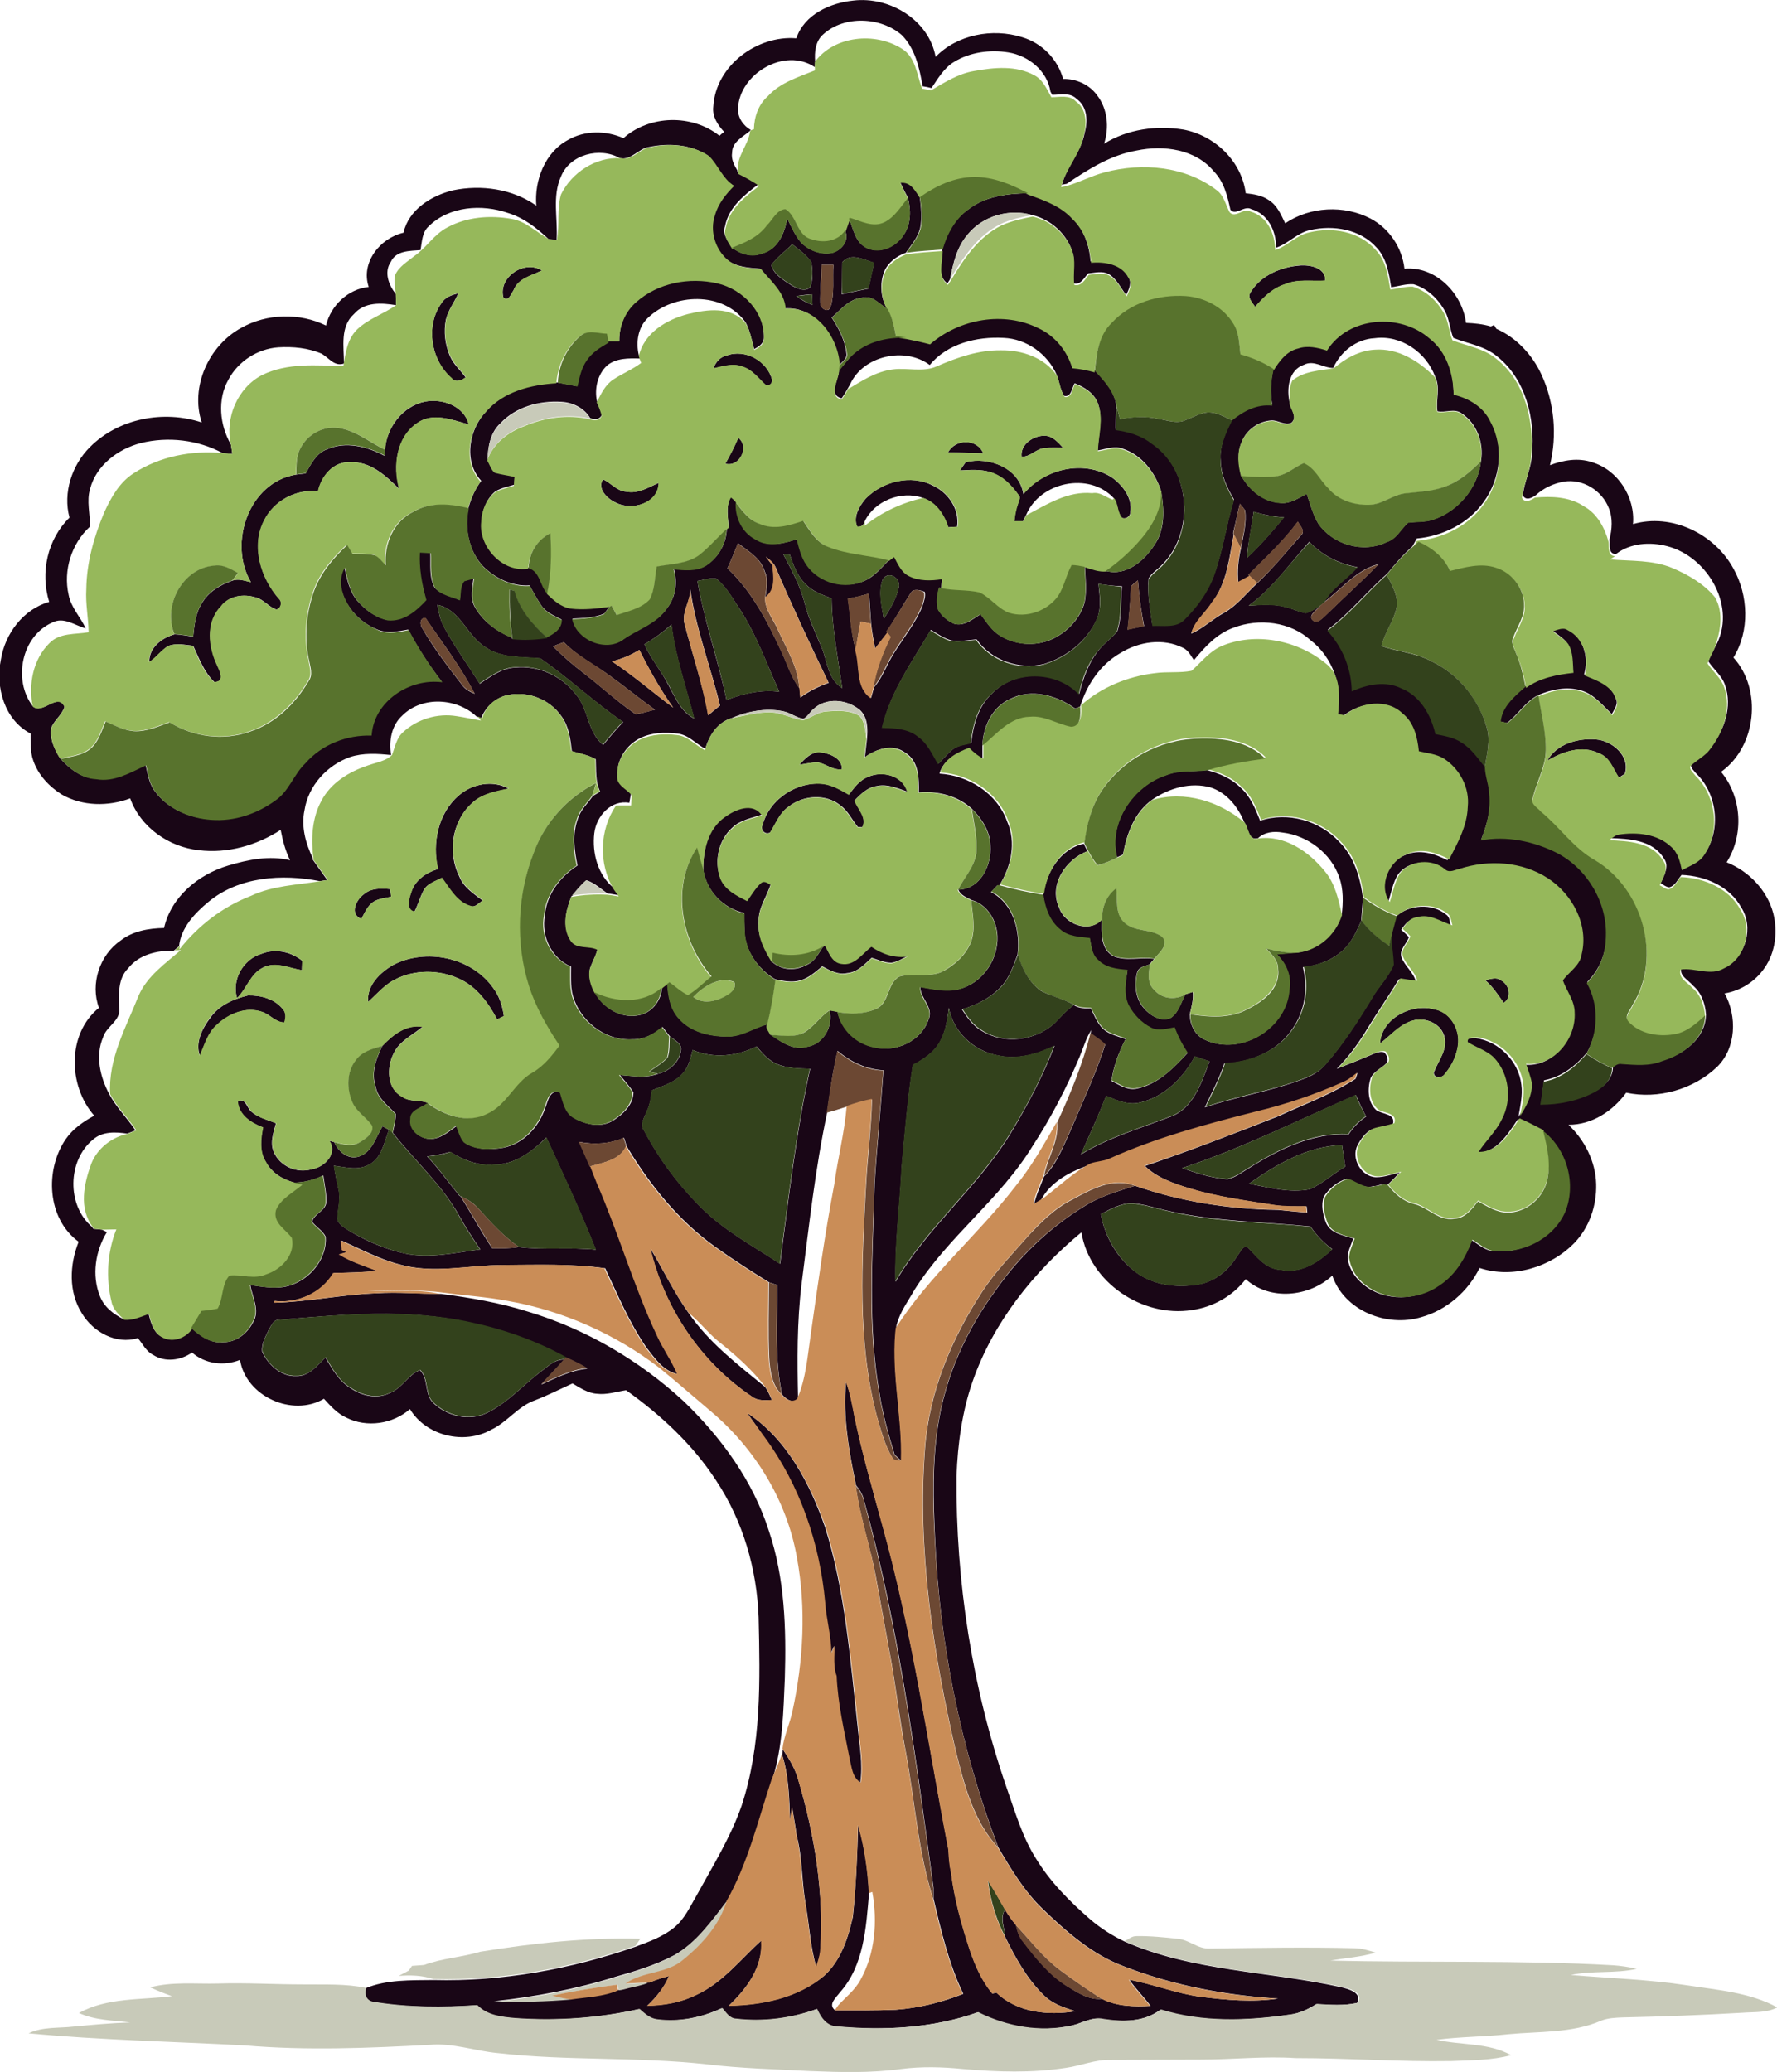 <?xml version="1.0" encoding="utf-8"?>
<!-- Generator: Adobe Illustrator 19.2.0, SVG Export Plug-In . SVG Version: 6.00 Build 0)  -->
<svg version="1.1" id="Layer_1" xmlns="http://www.w3.org/2000/svg" xmlns:xlink="http://www.w3.org/1999/xlink" x="0px" y="0px"
	 viewBox="0 0 603.4 703.3" enable-background="new 0 0 603.4 703.3" xml:space="preserve">
<g>
	<g>
		<path fill="#190616" d="M270.4,13c2.7-8.1,11.5-12,19.3-12.8c12.3-1.5,25.7,6.5,28,19.1c7.4-7.6,19.3-9.8,29.3-6.7
			c6.8,2,12.1,7.4,14,14.2c4.4-0.1,8.9,1.9,11.5,5.5c3.6,4.6,4.2,11,2.4,16.5c8-5,17.9-6.3,27-4.8c10.6,2,19.7,10.7,21.1,21.6
			c2.7,0.3,5.5,0.7,7.8,2.3c2.9,1.8,4.2,5,5.6,7.9c8.4-5.7,20-6.3,29-1.6c6.4,3.4,10.7,9.9,11.5,17c10.6-0.9,19.6,8.3,20.9,18.4
			c2.8,0.1,5.7,0.4,8.4,1.2c0.3-0.1,0.8-0.3,1.1-0.5c0.2,0.3,0.6,1,0.8,1.3c6.8,3,12.2,8.8,15.3,15.5c4.4,9.5,5.4,20.6,2.9,30.8
			c4.5-1.7,9.6-2.6,14.3-1c8.8,2.6,14.7,11.9,13.9,21c13.1-3.8,27.7,3.3,34.1,15.1c5.1,9.1,5.6,21.2,0,30.2
			c9.9,10.9,7.8,30.3-4.2,38.8c7.1,8.5,7.8,21.4,1.9,30.7c7.5,3,13.7,9.4,15.8,17.2c1.6,6.2,0.8,13.3-2.9,18.6
			c-3.1,4.6-8.1,7.8-13.6,8.7c4.3,7.7,4,18.6-2.6,25c-8,7.6-20,11-30.8,8.7c-4.6,6.3-11.6,10.9-19.6,10.9c5.5,5.2,9.2,12.5,9.4,20.1
			c0.2,7.3-2.3,14.7-7.4,20c-8.1,8.3-21,12.2-32.2,8.5c-3.9,8-11.2,14.3-19.8,16.7c-11.6,3.5-26.1-2.1-30.2-14.1
			c-7.9,7.3-21.2,8.6-29.4,1.2c-4.4,5.7-11.1,9.5-18.3,10.5c-16.8,2.6-34.7-9.4-37.5-26.4c-16.2,13.4-29.9,30.5-36.9,50.5
			c-3.6,10.3-5.1,21.3-5.5,32.2c-0.3,35.9,5.3,71.9,17,105.8c2.9,8.2,5.3,16.7,10,24.1c4.8,7.9,11.4,14.5,18.4,20.6
			c3.5,3,7.4,5.5,11.6,7.5c23.2,10.2,49,10.1,73.4,15.5c2.5,0.6,7.5,1.8,5.6,5.4c-4.6,1-9.3,0.6-13.9,0.4c-2.8,1.8-5.8,3.2-9.1,3.6
			c-14.5,2.1-29.6,2.7-43.8-1.7c-5.6,4.2-12.9,4.2-19.5,3.2c-3.8-0.9-7.2,1.4-10.7,2.2c-10.8,2.4-22.1,0.4-31.9-4.5
			c-15.3,5.4-32,6.2-48,4.8c-3.5,0-5.5-3-6.7-5.9c-8.7,3.2-18.2,4.4-27.4,3.3c-2.3,0-3.5-2.1-4.8-3.6c-6.9,3.2-14.6,4.8-22.2,3.8
			c-2.4-0.3-4.1-2-5.9-3.5c-13.8,3.1-28.1,4.1-42.2,3.1c-4.6-0.4-9.5-0.9-12.9-4.4c-11.7,0.8-23.6,0.8-35.1-1.1
			c-2.6-0.3-3.3-2.5-2.6-4.7c7.2-3,15.4-2.7,23.1-2.8c23.3,0.6,46.7-3.7,68.6-11.3c4.6-1.7,9.3-3.4,13.1-6.5
			c3.6-2.9,5.5-7.3,7.8-11.2c5.4-9.8,11.4-19.5,15.1-30.1c6.8-20.6,6.3-42.5,5.8-64c-0.6-16.4-5.3-32.7-14.4-46.4
			c-7.9-12.2-18.8-22.3-30.6-30.7c-3.3,0.5-6.5,1.6-9.9,1.2c-3.1-0.2-5.7-2-8.3-3.5c-4.2,1.9-8.3,4-12.7,5.7c-5.8,2-9.4,7.4-14.9,10
			c-9.2,5.2-22.1,2.1-27.6-7c-5.8,5.1-14.7,6.4-21.6,2.9c-3.1-1.4-5.4-4-7.6-6.4c-10.7,6.3-26.5-0.8-28.5-13.2
			c-5.5,2.2-11.8,1.4-16.3-2.5c-3.8,2.7-9.2,3.4-13.2,0.8c-2.4-1.2-3.5-3.7-5.2-5.7c-7.4,2.3-15.2-2.1-19-8.4
			c-4.6-7.3-4.2-16.5-1.1-24.3c-10.8-7.9-11.5-24.4-4.4-34.8c2.4-3.5,6-6,9.7-8c-8.9-10.1-9.3-27.8,1.6-36.6
			c-3-8.1,0.2-17.9,7.3-22.8c4.2-3.3,9.6-4.2,14.8-4.3c2.4-10.6,11.7-18.2,21.8-21.2c6.7-2,14-3.5,21-1.8c-1.6-3.2-2.5-6.7-3.2-10.3
			c-8.2,5.3-18.1,8.1-27.8,6.9c-10.2-1.1-19.8-7.8-23.3-17.6c-7.5,2.8-16.2,2.7-23.2-1.3c-4.3-2.7-8-6.6-9.7-11.5
			c-1.1-3-0.8-6.1-0.9-9.2c-8.9-4.6-12-15.8-10.1-25.1c1.4-8.8,7.6-17.1,16.4-19.6c-3.1-9.9-0.6-21.3,6.9-28.6
			c-2.3-8.4,0.8-17.8,6.9-23.9c9.7-9.8,25.1-12.7,38-8.4c-4-12.1,2.4-26.1,13.4-32.1c8.7-4.9,19.8-5.2,28.8-0.8
			c1.6-6.8,7.5-12.4,14.5-13.1c-2.8-8.3,3.9-16.6,11.8-18.4c1.8-7.9,9.5-12.6,16.8-14.4c9.6-2,20.2-0.5,28.3,5.2
			c-0.7-8.5,2.9-18.1,10.8-22.3c5.7-3.3,12.9-3.2,18.8-0.6c8.9-7.9,23.3-8.2,32.6-0.8c0.5-0.5,1-0.9,1.6-1.3
			c-2.2-2.4-4.1-5.2-3.7-8.6C243,22.2,257.2,11.9,270.4,13z M279.6,11.6c-2.7,2.3-3.1,6-2.8,9.4c0,0.5-0.1,1.4-0.1,1.8
			c-10.2-6.9-25.6,2.2-26.1,14c-0.2,3,1.8,5.9,4.3,7.3l-0.3,0.4c-2.4,2-6,3.7-6,7.3c-0.4,2.2,0.7,4.3,1.8,6.1v0.5
			c2.5,1.2,4.9,2.6,7.2,4.1c-4.9,3.7-10.2,7.9-11.4,14.3c-1,2.7,1,5,2.3,7.2c2.9,2.2,6.7,3.5,10.3,2c5.4-1.4,7.7-7,8.5-11.9
			c1.4,2.9,2.7,5.9,4.8,8.3c2.7,2.7,6.8,4.2,10.6,3.4c3.1-0.9,5.9-4.3,4.2-7.6c0.5-1.3,0.9-2.7,1.4-4c1.5,3.6,2.1,8.2,6.1,10
			c4.8,2.2,10.4-0.8,12.8-5c2.2-3.6,2.1-8.1,1.1-12.1c-1-1.8-1.9-3.7-2.8-5.6c3.7-0.5,5.2,2.8,6.8,5.3c0.4,3.6,0.9,7.2,0.1,10.8
			c-0.8,3.1-3,5.6-4.8,8.2c-3.1,1.1-6.1,3.3-7.4,6.5c-1.5,4.1-1.2,8.9,1.1,12.6c-2.7-1.7-5.2-4.9-8.7-3.8c-4.3,0.4-7.1,4-10.2,6.7
			c2.4,3.7,4.5,7.7,5,12.1c0.4,1.8-1.5,2.9-2.5,4.1c-0.5-9.5-8-20.1-18.4-19.3c-0.4-5.7-5-9.3-8.4-13.5c-3.8-0.3-7.9-0.5-11.1-2.9
			c-4.4-3.6-6.4-10-4.5-15.4c1.1-3.9,3.8-7,6.5-9.9c-3.9-2.5-5.4-7-8.5-10.1c-5.8-3.9-13.4-4.4-20.1-3c-3.6,0.5-6,4.6-9.9,3.8
			c-6.8-3.9-17-1.3-20,6.2c-3.1,6.8-1,14.4-1.5,21.5c-0.7,0-2-0.1-2.7-0.2c-4-3.8-8.5-7.3-13.8-8.9c-8.9-3.1-20-2.3-26.9,4.5
			c-2.3,2-2.3,5.3-2.8,8.1c-3.6,0.3-8.3,0.1-10.1,4c-2.4,3.5-0.7,7.9,1.7,10.9c0,0.9,0.1,2.8,0.1,3.8c-4.9-0.8-10.7-1.2-14.3,3
			c-4.8,4.3-3.4,11.1-3.4,16.8c-3.2,1.1-5-1.8-7.5-3.3c-4.6-2-9.8-2.5-14.8-2.2c-7,0.5-13.6,4.7-16.9,10.9c-3.9,6.8-3,15.5,0.8,22.1
			c0.1,0.8,0.4,2.4,0.5,3.2c-0.8-0.1-2.5-0.2-3.3-0.3c-8.4-4.5-18.5-5.7-27.8-3.4c-7.7,2-15.1,7.5-17.2,15.5
			c-1.3,4.3,0.1,8.6-0.1,12.9c-6.2,5.7-9.1,14.8-7.2,23.1c0.8,4.3,4,7.5,5.8,11.4c-3.7-1-7.4-4-11.3-2c-10.5,4.6-13.5,19.5-6.7,28.4
			c3.3,3.1,8.6-4.9,10.8,0.2c-0.8,2.7-3.3,4.4-4.4,6.9c-0.8,3.8,0.9,7.4,2.9,10.6c3.2,3.5,7.1,6.7,12.1,6.9
			c6.1,1.1,11.6-2.3,16.9-4.7c0.8,3.1,1.2,6.4,3.2,9c4.3,5.9,11.7,9,18.9,9.5c7.7,0.6,15.4-2.1,21.7-6.5c4.7-3.2,6.3-8.9,10.3-12.7
			c5.6-6.4,14.1-9.6,22.5-9.4c0.7-11.7,13-19.5,24-18.1c-4.3-5.6-8.1-11.4-11.4-17.7c-3.3,0.6-6.9,1.4-10.2,0.1
			c-3.4-1.3-6.4-3.5-8.7-6.3c-3.3-4.1-5.7-10-2.8-15c0.9,3.9,1.7,8.2,4.4,11.4c2.7,3.1,6.2,5.7,10.2,6.5c5.3,0.6,9.7-3.2,13.1-6.9
			c-1.5-5.2-2.5-10.6-2.2-16.1c1.2,0.1,2.5,0.1,3.7,0.2c0.2,4-0.5,8.3,1.5,11.9c2.2,2.3,5.6,2.9,8.4,4.1c0.5-2.1,0.1-4.8,1.5-6.5
			c0.8-0.2,2.5-0.7,3.3-0.9c-0.4,3.2-1.3,6.8,0.4,9.8c2.7,4.9,7.5,8.4,12.6,10.4l0.1,0.4c3.9,0.4,7.9,0.2,11.8-0.4l-0.2-0.2
			c2.5-1.2,5.1-2.8,5.2-5.9c-2.5-1.3-5.3-2.4-6.9-4.8c-1.5-2.2-2.7-4.5-4-6.8c-5.9,0.4-11.6-2.4-15.7-6.4c-5-5.3-6.4-13-5-20
			c0.9-3.3,2.3-6.4,4.3-9.1c-6.2-6.7-4.1-17.7,1.9-23.8c5.9-6.8,15.2-9.1,23.8-9.6c2.2,0.4,4.5,0.8,6.7,1.3c0.8-3.1,1.3-6.3,3.2-8.9
			c1.8-2.7,4.7-4.4,7.4-6l-0.1-0.6c1.3,0,2.6,0,4,0c-0.1-5,1.9-10.1,5.7-13.3c7.4-6.5,18.1-8.6,27.6-6.4c8.5,2,16.1,9.7,15.8,18.8
			c-0.1,2-1.8,3-3.3,3.8c-0.9-3.1-1.4-6.4-3-9.2c-7.6-10.4-24.4-9.9-33.2-1.3c-3.3,3.2-4,8.2-3,12.5c0.1,0.3,0.3,0.9,0.4,1.2
			c-3.8-0.1-8.1-0.2-11.2,2.4c-3.2,3-4.3,7.8-3.4,12.1c0.6,1.5,1.3,2.9,1.7,4.5c-0.7,1.8-2.5,1.8-4,1.2c-2-3.4-5.9-5.3-9.7-5.5
			c-7.5-0.5-15.6,1.7-20.8,7.3c-3.4,3.1-4.2,7.8-4.3,12.2c0.8,1.4,1.3,3.1,2.6,4.2c2.2,0.7,4.4,0.9,6.7,1.4c0,0.8-0.1,2.3-0.2,3
			c-2.2,0.7-4.5,1.1-6.5,2.3c-2.9,2.4-4.4,6.2-4.6,9.9c-1,8.4,7.3,17.4,16,15.9c3.9,1.1,3.8,6,6.3,8.7c2.3,2.2,4.8,4.5,8.1,5
			c4.4,0.5,8.8,0,13.2-0.6c-0.7,0.8-1.4,1.7-2,2.6c-3.4,1.4-7.1,1.5-10.8,1.7c1.5,7.1,11.7,11.4,17.5,6.8
			c4.9-3.5,11.2-5.3,14.7-10.5c2.9-3.8,3.5-8.7,2.2-13.2c3.7,0.3,7.7,0.8,11-1.2c4.2-2.7,6.9-7.5,7-12.5l0.6-0.5
			c-0.1-3.4-1.1-7.2,0.8-10.3c0.6,0.6,1.2,1.2,1.8,1.8c-0.3,5.1,2.1,10.1,6.6,12.6c4.3,2.8,9.6,1.5,14.1,0c0.8,3,1.5,6.1,3.3,8.7
			c4.3,6.1,13.2,8.5,19.9,5.3c3.2-1.5,5.5-4.4,8-6.9c0.4-0.3,1.3-1,1.7-1.3c1.3,2.3,2.3,5.1,4.9,6.4c3.5,1.9,7.6,1.7,11.4,1.1
			c-0.1,0.8-0.2,2.4-0.3,3.3l-0.7-0.1c-0.6,2.4-1.1,5.1-0.3,7.5c1.2,2.1,3.1,3.7,5.3,4.7c3.5,1.1,6.4-1.6,9.1-3.2
			c1.7,2.3,3.3,4.8,5.6,6.6c5.4,3.9,13,4.6,19,1.7c5-2.4,9.2-6.9,10.7-12.3c0.8-4,0.3-8.1,0.1-12.1c2.3,0.7,4.7,1.6,7.1,1.4
			c6.9,1.9,13-3.4,16.5-8.8c3.7-5.3,3.3-12.1,2.3-18.2c-2-6.4-6.6-12.4-13.1-14.5c-2.8-1.1-5.7,0.2-8.5,0.6c0.2-5.3,2-10.8,0.1-16
			c-1.3-3.5-4.6-5.5-7.9-6.8c-0.9,1.5-1.1,4.8-3.5,4.3c-1.5-2.1-1.6-4.8-2.6-7.2c-3.1-7.1-10.3-12.2-18-12.5
			c-9.1-0.5-19.1,1.9-25.1,9.2c-8.4-6.3-22.6-3.2-27,6.5c-0.9,1.6-1.8,3.3-2.9,4.8c-4.6-1-1.1-6.4-0.9-9.5c2-2.3,3.8-4.9,6.3-6.8
			c4.8-3.5,10.8-4.6,16.7-4.6c2.7,0.4,5.3,1.1,7.9,1.8c9.9-8.6,25-11.4,37-5.4c5.5,2.6,9.6,7.7,11.3,13.5c2.6,0.3,5.1,0.7,7.6,1.4
			c3.2,3.4,6.6,6.9,7.3,11.8c-0.1,2.7-0.1,5.5-0.2,8.2c4.4,0.6,8.7,1.8,12.2,4.6c13.2,8.9,14.8,30.1,3.8,41.3
			c-1.5,1.7-3.7,2.9-4.8,4.9c-0.5,5.3,0.6,10.5,1.3,15.7c3.7-0.1,8.2,0.9,11-2.2c4.1-4.2,7.7-8.9,9.8-14.4c3.1-8.4,4.3-17.4,6.9-26
			c-2.4-4-4.4-8.4-4.5-13.1c-0.5-5,1.7-9.8,3.9-14.1c3.9-3.1,8.5-5.6,13.6-5c-0.7-4.1-0.6-8.3,0.5-12.4c2-3.2,4.4-6.5,8.3-7.4
			c3.3-1.1,6.7-0.4,9.8,0.7c7.2-11.6,24.8-12.7,34.8-4.1c5.8,4.5,8.1,12,8.2,19.1c5.2,1.2,10.1,4.3,12.5,9.2
			c4.7,8.8,3.5,20.1-2.3,28c-5.2,7.3-13.9,11.6-22.7,12.4c-0.5,0.9-1,1.8-1.5,2.7c-3.2,2.8-5.9,6-8.5,9.2c-7,6.1-12.8,13.5-20.2,19
			c5.2,5.6,8.2,13,8.3,20.6c5.3-2.4,11.4-3.8,16.9-1c6.4,2.6,10,9,11.5,15.5c3.1,0.6,6.3,1.1,8.9,2.9c3.3,2.1,5.5,5.4,7.9,8.3
			c0.1,3.2,1.4,6.2,1.5,9.4c0.5,5.4-1,10.6-2.9,15.5c8.8-1.7,18,0.3,26,4.3c10.1,5.4,17,16.6,16.5,28.1c0,6-2.3,11.8-6.5,16
			c4.3,7.4,4,16.6-0.1,24c-3.9,4.5-8.6,8.3-14.6,9.4c-0.3,2.6-0.7,5.3-1,7.9c6.4,0,12.8-1.3,18.5-4.3c3.1-1.6,5.9-4.4,5.9-8.1
			c0.9-0.8,2-1.6,3.3-1.3c4.6,0.3,9.3,0.8,13.7-1c7.1-2.1,14.4-7.4,14.6-15.5c-0.3-3.7-1.5-7.4-4.5-9.9c-1.5-1.9-4.8-3.3-3.8-6.1
			c4.9-0.7,10.1,2.3,14.7-0.4c7.3-3.3,9.8-13.3,5.6-19.9c-4-7.3-12.3-10.8-20.3-11.1c-1.3,1.5-2.1,3.7-4.2,4.2
			c-1.1-0.1-2-0.9-2.9-1.4c1.1-2.6,3.1-5.7,1.1-8.4c-3.8-6.3-11.8-6.7-18.4-6.9c1.1-0.7,2.1-1.8,3.4-1.9c6.1-0.9,13.1-0.3,17.8,4.2
			c2.4,1.9,3,5,3.6,7.9c2.7-1.5,5.9-2.5,7.6-5.2c5.5-8.1,4-20.2-3-26.9c-0.7-0.9-1.9-1.8-1.8-3.1c2.1-2.2,5-3.4,6.8-5.9
			c4.5-5.8,7.3-13.7,4.8-20.9c-1-3.3-3.9-5.4-5.7-8.2c0.6-1.7,1.5-3.3,2.3-4.9c7.6-13.2-2.3-30.6-16.3-34.2
			c-5.8-1.5-12.5-1.1-17.4,2.7c-2.7-0.1-1.9-3-2.2-4.9c0.9-3.5,1.2-7.3-0.2-10.7c-2.3-6-8.9-10.1-15.3-9c-3.5,0.6-6.9,2.2-9.5,4.6
			c-1.3,0.9-3.3,2-4.4,0.1c0.5-4.8,2.9-9.2,3.1-14c1.1-11.9-2-25.4-11.8-33.2c-4.3-3.6-9.9-4.3-14.9-6.3c-1.2-2.9-1.3-6.2-2.8-9
			c-2.3-4.2-6-7.8-10.7-9.2c-2.6-0.2-5.1,0.7-7.6,1c-0.8-4.7-1.5-9.8-5-13.5c-5.5-6.2-14.7-7.7-22.5-5.9c-4.4,0.9-7.4,4.6-11.6,6
			c0.1-5.6-2.7-11.5-8.4-13.1c-2.4-1.4-5.3,2.4-7.1,0.2c-1-4.7-2.2-9.5-5.6-13c-6.3-7.6-17.1-9-26.2-7.1
			c-8.8,1.5-16.5,6.4-23.8,11.3l-1.6,0.3c1.6-6.2,6.5-11.1,7.7-17.5c1.1-4,1-9-2.7-11.6c-2.2-2.3-5.5-1.4-8.3-1.4l-0.6-1.1
			c-1.1-7.1-7.5-12.2-14.3-13.3c-6.2-1-13-0.1-18.4,3.2c-3.5,2.1-5.5,5.7-7.7,8.9c-0.7-0.2-2.2-0.5-3-0.6
			c-1.1-6.2-2.5-12.8-7.1-17.4C299.2,5.8,286.8,5.1,279.6,11.6z M269,82.9c-2.3,2.4-5.1,4.3-7.1,7.1c0.9,3.3,4.2,5.1,6.9,6.9
			c1.8,1,4.7,2.4,6.4,0.5c0.9-2.7,0.8-5.7,0.3-8.4C273.8,86.4,271.3,84.8,269,82.9z M286,89c0,3.6-0.1,7.2-0.2,10.9
			c3-0.7,6.1-1.3,9.1-1.9c0.6-2.9,1.3-5.9,1.9-8.8C293.3,88.2,289,85.6,286,89z M279,89.9c-0.1,4.3-0.6,8.7-0.5,13
			c0.1,1.9,2.9,3.6,3.6,1.1c1.3-4.5,0.6-9.4,0.9-14.1C281.7,89.9,280.4,89.9,279,89.9z M270.4,100.5c1.7,1.3,3.5,2.3,5.5,3
			c0-0.9-0.1-2.7-0.1-3.6C273.9,100,272.2,100.2,270.4,100.5z M452.7,124.9c-3.4,0-6.5-2.8-9.9-1.1c-5.4,1.8-6,8.5-4.8,13.3
			c0.6,2.1,2.6,4.6,0.5,6.4c-2.1,1-4.4-0.8-6.6-0.8c-4.4,0.2-8.6,3.1-10.2,7.2c-1.7,3.7-1.1,7.8-0.2,11.6c2.7,4.9,7.5,8.8,13.2,9.2
			c3.3,0.4,6.2-1.6,9-3.1c1.2,3.4,2.1,7.1,4,10.2c5,7.1,15.2,10.1,23.1,6.2c3.3-1,4.9-4.4,7.3-6.6c2.8-0.4,5.7-0.1,8.4-1
			c8.6-2.8,15.4-10.9,16.4-20c1-6-1.4-12.7-6.6-16.1c-2.5-1.8-5.5-0.1-8.2-0.7c-0.6-3.9,1.1-8.1-0.8-11.8c-3-8.2-11.6-14.2-20.5-13
			C460.5,115.1,455.2,119.4,452.7,124.9z M421,171c-0.8,3.3-1.5,6.7-2.3,10l0.2,0.5c-1.5,7.9-2.3,16.5-7.4,23.1
			c-2.3,3.6-5.9,6.3-7,10.5c4.1-1.8,7.3-5,11.2-7.1c4.4-2.5,7.5-6.6,11.2-10c5.3-5,9.9-10.7,14.8-16.2c1.8-1.5-0.3-3.3-1-4.7
			c-4.9,6.6-11,12.3-16.8,18.1l0.5,0.4c-1.3,0.7-2.6,1.4-3.9,2.1c-0.4-3.9,0-7.8,0.9-11.6c0.8-4.2,2-8.6,1.4-12.9
			C422.3,172.5,421.4,171.5,421,171z M425.7,173.7c-0.7,5.2-1.9,10.4-2.3,15.7c4.6-4.3,8.6-9,12.6-13.8
			C432.5,175.4,429,174.7,425.7,173.7z M424,205.6c4.3-0.3,8.6-0.7,12.8,0.5c2.2,0.6,4.3,1.6,6.6,2c1.7-0.5,3.3-1.5,4.8-2.5
			c-1,1.5-4.6,3.5-2.1,5.2c1.6,0.7,2.8-0.9,3.9-1.8c6-5.9,12.3-11.5,18.1-17.5c-7.6,1.9-12.5,8.4-18.5,12.9
			c2.7-4.9,7.7-7.8,11.3-11.9c-6.2-1.1-12-4-16.3-8.6C437.9,191.3,432.2,199.7,424,205.6z M247,192.9c8.3,7.8,13.6,18.1,18.4,28.4
			c2,4.1,3.2,8.7,6.1,12.3c0.1,1.1,0.2,2.1,0.3,3.2c2.9-2.2,6.2-3.8,9.6-5c-6.3-13-12.4-26.1-18.1-39.4c-0.7-1.5-2-2.4-3.2-3.4
			c0.7,1,1.4,1.9,2.2,2.9c0.5,3.8,1.3,8.3-2.4,10.9c0.4-2.9,1.1-6-0.2-8.8c-1.3-4.5-5.6-6.9-9.1-9.6
			C249.5,187.2,248.3,190.1,247,192.9z M266,188.2c2.8,5.3,5.7,10.6,7.2,16.4c1.3,5.3,3.7,10.2,5.8,15.2c2,4.8,2.1,10.8,7,13.8
			c-1.4-10.1-3.5-20.2-3.6-30.5c-3.2-1.2-6.5-2.3-8.9-4.9c-2.8-2.7-4.1-6.3-5.3-9.9C267.6,188.2,266.5,188.2,266,188.2z
			 M299.7,196.8c-1.5,4.2-0.3,9,0.4,13.3c2.2-3.5,4.4-7.1,5.2-11.2C305.5,195.8,301.3,193.7,299.7,196.8z M236.8,197.2
			c2.4,13.7,7,26.8,9.9,40.4c5.7-2.2,11.8-3.6,17.9-2.8c-4.3-9.5-7.8-19.5-13.5-28.2c-2.4-3.5-4.5-7.5-7.9-10.2
			C241.1,196,239,196.9,236.8,197.2z M386.4,197c-0.8,0.6-1.6,1.3-2.3,1.9c-0.3,4.9-0.6,9.9-1.2,14.8c1.9-0.4,3.7-0.8,5.6-1.2
			C387.5,207.5,386.8,202.3,386.4,197z M373,198.2c0.4,4.1,1.1,8.5-0.7,12.3c-3.4,7.3-10.3,12.6-17.8,14.9c-8.4,2-17.9-1.2-22.9-8.4
			c-2.8,0.3-5.7,0.8-8.5,0.4c-2.6-0.7-4.8-2.3-7-3.6c-6.2,10.6-13.7,20.9-16.5,33.1c4.2,0.1,8.8,0.2,12.3,3c3.3,2.2,4.9,6,6.8,9.3
			c1.9-1.8,3.5-4.1,5.8-5.5c1.7-0.8,3.5-1.1,5.3-1.5c0.7-6,2.3-12.3,6.9-16.6c7.6-8.3,22-8.2,29.8-0.1c1.3-5.4,3.3-10.9,6.9-15.2
			c1.8-2.1,4.2-3.8,6-6c1.6-4.9,1.1-10.2,1.6-15.3C378.2,198.9,375.6,198.6,373,198.2z M232.6,212.3c2.6,10.2,6.1,20.2,7.9,30.5
			c1.3-1.1,2.6-2.2,4-3.3c-3.2-13.2-8.2-26-10.1-39.5C234.5,204.3,231.1,208.1,232.6,212.3z M309.3,201.2c-2.8,4.3-5.3,8.9-8.2,13.1
			l0.3,0.4c-1.4,1.8-2.8,3.6-4.2,5.4c-0.6-2.8-1.1-5.6-1.4-8.4c-0.2-3.4-0.5-6.8-0.7-10.2c-2.4,0.7-4.8,1.3-7.2,1.7
			c0.9,5.8,1,11.7,2.7,17.4l0,0.2c1.5,5.4-0.1,12.4,5.2,16.1c0.3-1.2,0.7-2.4,1-3.6c3-3.5,4.4-8,6.9-11.8c3.2-5.2,7.2-10,9.5-15.7
			c0.5-1.6,1.2-3.3,0.8-4.9C312.4,200.3,310.2,199.7,309.3,201.2z M148.5,205.3c0.5,2.6,1,5.3,2.3,7.6c3.6,6.7,8.1,12.8,12.1,19.2
			c3.7-2.4,7.4-5.3,12-5.5c7.7-0.8,15.6,2.7,20.4,8.8c4.6,5.1,4,12.9,9.5,17.5c2.2-2.7,4.4-5.3,6.8-7.8
			c-9.8-6.7-18.4-14.9-28.1-21.6c-6.2-0.6-13,0-18.5-3.7C158.5,215.9,156.4,206.9,148.5,205.3z M143.4,213.3
			c3.9,6.8,8.7,13,13.5,19.2c1,1.5,2.6,2.3,4.3,3c-4.7-9.1-11-17.3-16.7-25.7C142.5,209.6,142.5,212.1,143.4,213.3z M218.8,218.7
			c2.2,4.9,5.8,9.1,8.2,13.9c2.3,4.2,4.2,9,8.7,11.3c-2.7-10.6-6.4-21-7.7-31.9C225.2,214.5,222.1,216.8,218.8,218.7z M418.8,213.1
			c-5.6,2-9.7,6.5-13.4,11c-1-1.5-1.9-3.4-3.7-4.2c-6.8-3.4-15-2.1-21.3,1.8c-6.8,3.9-11.4,10.8-13.6,18.1c-0.4,0.2-1.3,0.6-1.7,0.7
			c-6.3-4.5-14.8-6.9-22-3.3c-6.1,2.7-9.3,9.3-9.5,15.8c0,1.6,0,3.3,0,4.9c-1.8-0.9-3.4-2.3-4.8-3.7c-4,1.6-8.5,3.8-9.8,8.4
			c9.9,0.6,19.6,6.7,23,16.3c3.2,7.1,1.3,15.3-2.7,21.7l-0.6-0.1c-0.7,0.8-1.5,1.5-2.2,2.3c7.7,4,10,13.3,9,21.3
			c-1.4,3.6-2.6,7.5-5.3,10.5c-3.6,4-8.5,6.6-13.6,8c1.9,2.9,3.9,5.8,6.9,7.4c7.6,4.6,18,3.3,24.5-2.6c2.1-2.1,4.1-4.5,6.6-6.2
			c1.8,1.1,3.8,1.1,5.8,1.1c1.4,2.8,2.5,5.9,5.1,7.7c2,1.3,4.4,1.9,6.7,2.7c-2.3,4.5-4.1,9.2-4.8,14.2c2.7,1.4,5.6,3.4,8.8,2.6
			c7-1.5,12.3-6.9,17-12c-1.8-2.7-3.3-5.6-4.4-8.6c-2.6,0.4-5.4,1.3-8,0.1c-3.3-1.6-5.9-4.4-7.6-7.6c-1.9-3.8-1-8.1-0.4-12
			c-3.6-0.3-7.5-0.7-10.1-3.5c-2.1-1.8-2.1-4.8-2.7-7.3c-3.4-0.5-7.2-0.5-10-2.9c-3.6-2.9-5.2-7.4-5.8-11.8
			c1.1-7.7,5.7-15.7,13.8-17.5c0.4,0.8,0.8,1.7,1.3,2.5c-7.3,2.7-13.3,11.4-9.7,19.1c1.8,5.7,10.1,8.9,14.5,4.2
			c-0.1,4.3-0.5,10,4,12.4c4.4,1.8,9.3,0.2,13.8,0.9c-0.5,0.6-1.1,1.2-1.5,1.8c-1.6,0.7-3.9,0.9-4.3,2.9c-1,4-0.6,8.8,2.3,12
			c2.1,2.5,5.7,4.7,9,3.4c2.8-1.8,3.6-5.3,5.1-8.1c0.6-0.2,1.9-0.6,2.5-0.8c0.3,2.5-0.4,5-1,7.5c0,3.8,1.9,7.5,5.5,8.9
			c12.1,5.3,27.4-4.1,28.2-17.3c0.8-4.5-1-8.7-4.2-11.9c2.4-0.2,4.7-0.4,7.1-0.6c7-0.9,12.9-6.1,15-12.8c0.5-4.2,0.6-8.6-0.8-12.6
			c-2.8-8.3-10.8-14.3-19.3-15.3c-2.9-0.5-6.1-0.2-8.3,1.9c-3.4,1-3.2-3.5-4.7-5.4c-2.1-5.2-5.9-10-11.4-11.8
			c-6.8-1.9-14.1,0.2-19.8,4.1c-6.1,4.3-8.7,11.6-10,18.7c-0.5,0.2-1.5,0.7-2,0.9c-3.1-11.7,5.5-24.3,16.6-27.9
			c4.4-1.8,9.3-1.1,13.9-1.7c4.2,1.1,8.3,2.8,11.4,5.9c3.4,3,5.1,7.3,6.7,11.3c9.4-3.2,20.3,0,26.9,7.2c5,5,7.1,12.1,8,19
			c-0.2,2.6-0.4,5.2-0.6,7.8c-1.2,2.7-2.4,5.4-4.2,7.8c-3.7,4.8-9.7,7.3-15.6,7.9c1.8,7.1,0.7,15-3.6,21c-5,7.6-14.2,11.3-23.1,11.7
			c-1.7,5.2-4.3,10-6.6,14.9c10.8-3.7,22.1-5.4,32.8-9.4c3-1,6-2.6,8.1-5.1c6-6.9,11-14.6,15.7-22.4c2.2-3.9,5.6-7.1,7.3-11.3
			c-0.1-3.3-0.8-6.5-0.8-9.7c0.6-2.3,1.2-4.6,1.8-6.9c4.6-4.1,12.2-4.6,17-0.7c1.4,0.9,1.2,2.6,1.7,4c-3.9-1.2-7.7-4.1-11.9-2.8
			c-2.3,0.3-3.8,2.2-5,4c0.9,0.8,1.8,1.6,2.6,2.5c-0.7,2.3-3.4,4.2-2.5,6.9c1.2,3,4,5,4.9,8.2c-2-0.2-3.9-0.5-5.8-0.8
			c-3.4,5.6-7.2,11-10.6,16.6c-3,5-6.4,9.7-10.5,13.8c3.8-1.5,7.7-3,11.4-4.6c1.5-0.6,3.1-1.5,4.7-1c0.9,0.9,1.5,2.3,1,3.5
			c-1.8,1.9-4.5,2.9-5.6,5.3c-1.1,3.6-1,8.1,1.9,10.8c2,1.5,6.6,1.1,5.7,4.7c-2.4,0.9-4.9,1.1-7.3,1.9c-2.1,1.1-3.6,3.2-4.7,5.3
			c-2.4,4.4,1.2,10.8,6.3,10.9c2.8,0,5.4-1,8-1.6c-1.4,1.5-2.9,3-4.4,4.4c-1.2-1-3.1,0.3-4.5,0.2c-3.4,1.1-6.1-1.5-9.1-2.5
			c-3.2,1-6,3.3-7.8,6.1c-1,2.8-0.3,6,0.7,8.7c1.5,3.8,5.9,4.4,9.3,5.5c-0.7,2.1-1.8,4.2-1.9,6.5c0.4,3.7,2.6,7,5.6,9.3
			c7.1,5.7,18,5.3,25.3,0c5.5-3.6,8.8-9.4,11-15.4c2.2,1.4,4.2,3.2,6.8,3.8c9.8,1.2,20.4-3.8,24.6-13c4-9.5,0.8-21.4-7.4-27.7
			c-2.6-1.4-5.3-2.8-8.1-4c-3.3,4.9-7.2,11.5-13.9,11.4c2.4-3.9,6-7,7.9-11.1c3.5-6.6,2.6-15.4-2.7-20.9c-2.5-2.5-6-3.4-8.9-5.3
			c-0.3-1.8,2.3-1.6,3.4-1.6c7.8,1.1,14.5,7.9,15.4,15.8c0.5,3.6-0.4,7.3-1,10.9c2.1-3.3,4.1-7,4-11c-0.4-2.3-1.3-4.5-2-6.7
			c9.5,1,17.1-8.5,16.5-17.4c0-4.1-2.7-7.3-4-10.9c2.1-3.1,5.9-5.1,6.4-9c2.4-9.9-3.2-20.4-11.5-25.7c-8.8-5.6-20.1-6.4-29.9-3.2
			c-1.7,0.4-3.7,1.6-5.1,0.1c-4.3-3.7-11.6-3.2-15.2,1.4c-1.9,2.9-2.4,6.5-3.5,9.8c-4-5.6-0.2-14.1,6-16.3c4.7-2.1,9.9-0.4,14.2,1.8
			c2.9-5.6,6.1-11.3,6.3-17.8c0.6-6.4-2.8-12.9-8.1-16.4c-2.5-1.6-5.6-1.8-8.5-2.5c-0.5-4.7-1.6-9.6-5.5-12.8
			c-5.4-5.3-14.3-3.9-19.7,0.6c-0.5-0.1-1.5-0.3-2-0.4c2.2-9.3-1.4-19.6-9-25.4C438.2,211.1,427.6,209.7,418.8,213.1z M187.8,219.4
			c3.3,3.3,6.7,6.3,10.4,9.1c5.9,4.5,11.4,9.7,17.6,13.9c2.3-0.2,4.4-1,6.6-1.5c-5.3-3.8-10.4-8-15.7-11.8
			c-5.1-3.7-10.8-6.5-15.2-11.1C190.2,218.4,189,218.9,187.8,219.4z M207.8,224.5c7.3,4.8,13.8,10.5,20.8,15.7
			c-4.4-6.2-8.1-12.8-11.5-19.6C214.2,222.4,211.1,223.7,207.8,224.5z M171,236.3c-3.5,1.3-6.3,4-7.6,7.5c-0.4-0.2-1.2-0.5-1.6-0.6
			c-6.7-6.3-18.4-7-25.1-0.4c-3.8,3.4-4.7,8.7-3.9,13.5c-4.6-0.5-9.5-0.8-14,0.7c-7.8,2.8-14.1,9.7-15.4,18
			c-1.2,5.6,0.4,11.3,2.8,16.3l0,0.5c1.6,2.3,3.3,4.6,4.9,6.9c-0.6,0.1-1.9,0.3-2.5,0.4c-12.8-2.5-27.5-1.6-37.9,7.1
			c-4.6,3.8-9.3,8.8-9.9,15c-0.6,0.5-1.2,1-1.8,1.5c-5.7-0.1-11.8,1.3-15.5,6c-3.5,3.5-3.2,8.8-3,13.4c0.6,4.4-4.4,6.2-5.5,10
			c-2.7,6.3-1,13.5,2.1,19.3c2.4,4.5,6.1,8.1,8.9,12.3c-0.7,0.3-2.1,0.8-2.8,1.1c-4-0.6-8.4-0.8-11.6,2c-8.7,7.1-9,22.4-0.3,29.7
			l0.4,0.6c0.9,0.1,1.9,0.2,2.9,0.3l1.7,0.8c-3.9,6.4-5.2,14.6-2.4,21.7c1.4,3.7,4.6,6.2,8.1,7.9c2.9,0.4,5.7-1.1,8.4-2
			c0.8,3,1.6,6.5,4.6,8c3.5,1.9,8.1,0.2,10.1-3c2.9,2.7,6.6,5.3,10.8,4.8c4.4,0,8.1-3,10-6.7c2.5-4-0.2-8.6-0.9-12.7
			c4.8,0.7,10.1,1.7,14.7-0.3c6.3-2.5,11.4-9.1,10.9-16.1c-1-2.1-3.3-3.3-4.6-5.1c0.6-2.7,4.7-3.7,4.8-6.7c0.1-3-0.6-6-1-9
			c-3.1,1.5-6.4,2.4-9.9,2.4c-3.9-1-7.6-3.3-9.6-6.9c-2.3-3.5-1.8-7.9-1-11.8c-4-1.5-8.3-4.2-8.6-8.9c2.7-1.3,3.1,2.3,4.7,3.6
			c2.3,2,5.5,2.7,8.3,3.9c-0.8,3.1-2.1,6.4-0.8,9.6c2,4.9,7.8,7.5,12.9,6c4.4-0.7,9-5.3,6-9.7c0.4,0.1,1.2,0.4,1.7,0.5
			c1.4,3.2,4.6,6,8.3,4.9c4.6-1.4,5.8-6.6,8.1-10.3c0.6,0.3,1.7,0.9,2.2,1.2c-1.7,4.2-2.4,9.7-6.9,11.9c-3.7,2-7.9,0.8-11.8,0.3
			c0.4,2.7,1,5.5,1.6,8.2c0.8,3.3-0.4,6.7-0.4,10c0.4,1.8,2.3,2.7,3.7,3.7c5.9,3.6,12.4,6.4,19.2,7.9c8.5,1.8,17.1-0.3,25.6-1.4
			c-2.5-3.7-4.9-7.4-7.1-11.3c-5.9-10.7-15.2-18.8-22.6-28.3c0.4-2.1,1-4.2,1-6.4c-2.6-2.8-6.1-5.2-6.8-9.2c-1.7-4.8,0.2-9.7,2.3-14
			c3.6-3.7,8.1-7.3,13.6-6.4c-3.4,2.9-8,4.9-9.9,9.2c-2.3,4.6-2.3,11.8,2.9,14.5c2.6,2,6.1,1,8.9,2.2c-2,1.6-6,2.3-5.8,5.5
			c-0.6,3.6,2.9,6.5,6.2,6.7c3.6,0.2,6.5-2.4,9.3-4.4c0.8,1.9,1.3,4,2.7,5.6c3.8,2.6,8.8,2.5,13.1,1.8c6.8-1.3,12-7,14.2-13.4
			c1-2.5,1.6-6.7,5.3-5.3c1.1,3.1,1.6,7,4.8,8.7c3.9,2.2,9.1,3.3,13.1,0.7c3.3-2.1,6.7-5.3,6.8-9.5c-1.3-2.1-3-3.9-4.6-5.9
			c4.3,0.3,8.8,1.2,13-0.4c3.7-0.9,7.1-3.8,7.7-7.7c0.6-2.6-2.1-3.7-3.7-5c-0.9-1.1-1.7-2.1-2.5-3.2c-2.8,2.4-6.3,4.3-10.2,4.2
			c-9.4,0.6-18.1-6.4-20.4-15.3c-0.7-3.1-0.5-6.3-0.5-9.4c-6.6-2.8-10.2-10.3-8.9-17.3c0.6-7.2,5.2-13.2,11.1-17
			c-1.1-5.2-1.8-10.7,0.1-15.8c0.9-3.1,3.3-5.2,5.1-7.8c0.6-0.4,1.9-1.1,2.5-1.5c-1.7-3.5-1.3-7.3-1.5-11c-2.5-1.4-5.4-1.9-8.1-2.7
			c-0.5-4.1-1-8.4-3.5-11.8C186.4,236.9,178.1,234.1,171,236.3z M276.3,240.6c-1.3,1-2,2.7-3.5,3.4c-2.5-0.4-4.5-2.1-7-2.6
			c-5.8-1.1-11.8,0-17.2,2.3c-4.9,1.4-7.8,5.9-9.1,10.5c-3.2-1.7-5.7-4.8-9.5-5.2c-4.2-0.5-8.6-0.4-12.5,1.5
			c-4.6,2.2-8.1,7.2-7.8,12.4c-0.4,3.1,2.9,4.4,4.6,6.2c-0.2,1.1-0.4,2.3-0.6,3.4c-6.2-1.1-11.2,4.5-11.9,10.3
			c-0.8,6.8,1.2,14.3,6.7,18.7c0.5,0.8,1.1,1.6,1.7,2.4c-1.3-0.2-2.6-0.5-3.9-0.6c-2.3-1.6-4.4-3.6-7.1-4.5
			c-1.8,1.5-3.3,3.4-4.8,5.3l-0.3,0c-1.9,4.7-3.3,10.4-0.3,14.9c2,3.1,6.2,1.5,9.1,3.1c-0.5,2.4-1.9,4.5-2.6,6.8
			c-0.5,2.7,0.4,5.5,1.7,7.9c2.8,5.5,9.3,9.3,15.5,7.7c4.2-1.1,7-5,7.3-9.2c0.6-0.5,1.2-0.9,1.8-1.4c0.3,4,1,8.3,3.7,11.5
			c4,4.8,10.6,6.4,16.6,6.4c4.9,0.1,9-3,13.7-4.1c-0.6,1.3,0.7,2.4,1.1,3.5c3.6,2.5,7.7,5.5,12.4,4.1c5.6-0.9,8.9-7,7.6-12.4
			c0.9,0.1,1.8,0.3,2.7,0.5c1.3,6.1,6.5,10.9,12.6,12.1c7.3,1.8,15.8-2.1,18.3-9.4c1.9-4.1-2.8-7.1-2.8-11.1c4.8,0.8,9.9,2,14.6,0.3
			c7.1-2.5,11.9-10,11.6-17.5c-0.2-5.3-3.4-10.8-8.8-12.3c-1.7-0.9-3.7-1.6-4.5-3.5c7.6-0.2,11.4-8.4,10.9-15
			c-0.1-4.9-2.9-9.1-6.2-12.4c-4.9-4.5-11.6-6.2-18.1-5.6c0.1-4.8,0-10.7-4.6-13.5c-4.3-3.2-9.8-1.3-13.7,1.5
			c0.2-2.1,0.5-4.1,0.7-6.2c0.3-3.4,0.3-7.3-2.4-9.8C287.6,237.3,280.5,236.7,276.3,240.6z M322.2,342.1c-0.5,3.6-0.9,7.3-2.6,10.7
			c-1.9,4.1-5.8,6.7-9.6,8.7c-1.8,11.4-2.7,22.9-3.8,34.4c-0.6,13.1-2.4,26.1-2.1,39.2c10.7-18.4,27.8-32,38.9-50.1
			c5.8-9.6,11.1-19.6,15.1-30c-5.9,2.8-12.6,4.8-19.1,3.3C330.7,356.8,323.7,350.3,322.2,342.1z M366.6,358.7
			c-4.4,10.5-9.7,20.7-15.9,30.2c-11,18.1-28.8,30.9-40.1,48.8c-2.2,3.9-5,7.6-6.1,11.9c-2.2,15.4,2,30.9,1.6,46.3
			c-0.6-0.5-1.7-1.6-2.3-2.1c-2-6.6-3.9-13.2-5-20c-4.3-23.8-2.4-48-1.8-72c0.8-12.8,2.1-25.6,3-38.5c-5.9-0.3-11.2-2.9-15.6-6.6
			c-1.6,6.9-2.6,13.8-3.5,20.8c-4.1,19.2-6.2,38.8-8.7,58.2c-1.6,13-1.5,26.1-1.2,39.2c-1.9,1.6-4.1,0-5.4-1.5
			c-2.7-12.2-1.5-24.8-1.7-37.2c-0.9-0.3-1.8-0.6-2.7-0.9c-6.3-3.9-12.5-7.9-18.5-12.2c-12.4-8.9-22.1-21-29.9-34
			c-0.3-1-0.6-2-0.9-2.9c-4.8,2.1-10.1,2.4-15.2,1.4c1.3,2.8,2.5,5.6,3.7,8.4l0.3-0.1c0.8,2,1.5,4,2.3,5.9
			c7.4,17,12.5,34.9,20.4,51.7c2,4.4,4.9,8.4,6.8,12.9c-4.9-0.9-7.8-5.3-10.7-9c-5.8-8.4-9.7-17.8-14-26.9
			c-11.4-1.6-23-1.1-34.5-1.1c-11.7,0-23.7,3.1-35.3-0.2c-6.9-1.8-13.2-5.2-19.7-8.1c0.1,0.8,0.2,2.4,0.3,3.2
			c0.4,0.2,1.2,0.5,1.6,0.7c-0.7,0.2-2,0.6-2.6,0.8c4,2.5,8.5,3.9,12.9,5.6c-4.9,0.5-9.9,0.6-14.8,0.7c-4,6.8-12.3,10.4-20.1,9.5
			c0,0.2,0,0.5,0,0.6c11.6-0.3,23-2.8,34.6-3.2c7.3-0.5,14.6,0.2,21.9,0.2c9.9,1.3,19.9,3,29.4,6c19.7,5.9,37.8,16.5,52.9,30.4
			c12.8,12.3,23.6,27.1,29,44.1c5.4,16,5.9,33.2,5.4,49.9c-0.5,11.5-0.7,23.2-4.2,34.3c-4.6,13.8-8,28.3-15.2,41.1
			c-5.3,6.9-10.5,14.4-18.2,18.7c-6.3,3.3-13.1,5.4-19.9,7.3c-13.4,4.2-27.3,6.8-41.3,8.3c8.8,0.1,17.7,0,26.5-0.8
			c5.3-0.9,11-1,15.9-3.1c1.2-0.2,2.4-0.5,3.6-0.8c2.1-0.5,4.3-0.9,6.3-1.7l0.6,0c2.2-0.9,4.4-1.6,6.6-2.2
			c-1.6,3.9-4.3,7.2-7.4,10.1c5.7-0.1,11.4-1.1,16.5-3.6c8.9-4,15.1-12,22.2-18.5c0.7,8.8-4.9,16.3-11,22.1
			c11.4-0.2,23.4-2.7,32.3-10.1c5.7-5.1,8.2-12.8,9.8-20c1.1-10.4,1.5-20.9,1.8-31.3c2.2,7.5,3.3,15.4,3.7,23.2
			c-1,11.6-1.7,24.6-9.9,33.7c-1.3,1.8-4.2,4.1-1.6,6.1l0,0c6.9,0,13.7,0.1,20.6-0.2c7.8-0.6,15.6-2.5,22.9-5.4
			c-4.9-10.2-7.5-21.3-10.1-32.3c0-0.9,0-2.8,0-3.7c-6-44.4-11.8-89-23.8-132.3c-0.5-1.6-1.4-3-2.5-4.3c-2.4-11.5-4.5-23.2-3.4-35.1
			c1.5,3.8,2.1,7.8,2.9,11.8c2.6,12.5,6.1,24.7,9.5,37c10.1,36.1,15.3,73.3,22.4,110c0.2,2.6,0.3,5.2,0.9,7.8
			c1.1,8.9,3.5,17.6,6.3,26.1c1.8,5.3,4,10.5,7.7,14.9c0.4-0.1,1.1-0.2,1.4-0.3c7.1,6.8,17.5,7.8,26.8,6.3
			c-3.8-1.2-7.8-2.5-10.7-5.4c-5.8-5.6-9.7-12.8-13.2-19.9c-0.1-3-1.9-6.4,0-9.2c1.1,1.8,2.3,3.6,3.7,5.2c0.4,2,1.1,4.1,2.5,5.7
			c4.3,5.6,8.9,11.3,14.9,15.1c3.6,2.2,7.4,4.8,11.9,4.3c5,2.6,10.9,2.7,16.4,2.4c-2.3-3.1-5-5.7-7.2-8.9c8.2,1.5,16,4.7,24.3,5.8
			c8.7,1.1,17.5,1.9,26.2,0.6c-17.9-1.1-35.8-4.5-52.5-11c-10.7-4-19.5-11.8-27.6-19.6c-6.2-6-10.6-13.4-14.9-20.7
			c-12.8-33.6-20-69.3-21.5-105.2c-0.6-12.6-0.9-25.3,1-37.8c2.5-16.7,9.6-32.5,19.6-46.1c8-11.5,18.3-21.3,30.2-28.6
			c5.2-3.3,11.2-5,17.1-6.9c15.6,5.4,32.1,8,48.6,8.2c3.3,0.3,6.6,0.7,9.9,0.9c0-0.5-0.2-1.6-0.2-2.1c-3.6,0-7.2,0.1-10.7-0.4
			c-9.6-1.5-19.3-2.8-28.7-5.6c-5.5-1.7-11.3-3.6-15.5-7.7c15.3-5.2,30.3-11,45.3-16.9c8.8-4.1,18-7.4,26.2-12.7
			c0.2-0.5,0.5-1.5,0.7-2c-1.3,1.1-2.6,2.1-4.2,2.9c-9.7,4.3-19.8,7.8-30.1,10.5c-17,4.3-34,8.9-50,16.1c-2,0.8-4.1,0.8-6.1,1.5
			c-6.8,2.3-13.9,5.7-17.3,12.5l-0.2,0.1c-0.5,0.3-1.5,0.9-2,1.2c0.7-3.4,2.2-6.4,3.4-9.6c4.4-4.3,6.5-10.2,9-15.6
			c4.1-9.7,8.6-19.2,11.8-29.2c-1.5-1.4-3.3-2.6-5-3.8l0.3-1.2C368.8,352.3,367.9,355.6,366.6,358.7z M235.2,356.4
			c-0.7,2.7-1.3,5.6-3.2,7.8c-2.7,3.2-6.9,4.4-10.6,5.9c-0.4,2.3-0.6,4.6-1.6,6.8c-0.8,2.2-2.8,4.7-1,7c5,9.5,11.5,18.2,19.1,25.8
			c7.8,7.9,17.8,13.2,27,19.3c2.9-22.2,5.4-44.4,10.2-66.2c-3.8-0.1-7.8-0.1-11.4-1.7c-2.8-1.2-4.8-3.6-6.8-5.9
			C250.2,358.6,242.2,359.4,235.2,356.4z M386.8,374.3c-3.9,0.9-7.7-0.9-11.2-2.3c-2.6,6.7-5.7,13.3-8.6,19.9
			c9.3-5.7,19.9-8.8,30.1-12.7c8.1-2.7,10.9-11.7,13.6-18.9c-1.7-0.6-3.4-1.2-5-1.7C401.8,365.9,395.2,372.5,386.8,374.3z
			 M401.4,396.5c5,1.8,10.1,3.4,15.4,3.8c2.8-0.6,5.1-2.5,7.5-3.9c10-6.3,21.4-11.9,33.6-11.3c1.6-2.4,3.6-4.5,6-6.1
			c-1.3-2.4-2.4-4.8-3.5-7.3C440.9,380.2,421.7,389.8,401.4,396.5z M167.7,395.3c-5.3,0.5-10.3-1.5-14.8-4.3
			c-2.6,0.7-5.2,1.3-7.9,1.5c4,4.2,7.3,8.9,11,13.4l0.4,0.2c3.6,5.8,6.9,11.9,10.7,17.6c3,0.1,6,0.1,9-0.4c8.7,1.1,17.5,0,26.2,0.9
			c-5.1-12.9-11-25.5-16.8-38.1C180.8,390.8,174.9,395.4,167.7,395.3z M424.1,401.8c6.8,1.3,13.7,3.2,20.6,1.9
			c4.4-1.9,8-5.3,12.1-7.7c-0.4-2.4-0.7-4.9-1.1-7.3C444,389,433.5,395.2,424.1,401.8z M373.8,412.1c1.4,7.8,5.6,15.1,12,19.8
			c6,4.4,13.8,5.3,21,4.1c5.7-0.9,10.4-4.8,13.3-9.7c1-1.1,1.6-3.2,3.3-3.2c3.3,3.3,6.3,7.7,11.5,7.9c6.7,1.4,12.9-2.5,17.5-7
			c-2.9-2.1-5.4-4.7-7.4-7.7c-15.8-1.6-31.9-1.6-47.5-5.1c-4.4-0.9-8.6-2.4-13-2.8C380.6,408.4,377.1,410.4,373.8,412.1z M94.8,448
			c-2-0.1-2.6,1.9-3.5,3.3c-1.1,2.4-2.6,4.8-2.3,7.5c2,4.5,6.5,8.6,11.7,8.3c4.3,0.1,7-3.6,9.8-6.3c2.3,3.9,4.6,8.1,8.7,10.5
			c3.8,2.6,9,3.7,13.3,1.5c4.1-1.6,6.1-6.2,10.1-7.7c2.9,2.9,1.5,7.7,4.2,10.8c4.7,4.8,12.4,6.7,18.6,3.7
			c6.9-3.4,12.1-9.3,18.1-13.9c2.5-1.8,4.8-4.3,8.1-4.2c-2.5,2.9-5.3,5.6-7.8,8.5c5-2.3,10.1-4.9,15.7-5.4c-2.3-1.4-4.8-2.7-7.3-3.7
			c-10.1-5.6-21.2-9.4-32.5-11.9C138.4,444.1,116.4,446.2,94.8,448z"/>
	</g>
	<path fill="#190616" d="M328.9,71c5.7-4.4,13.2-5.3,20.1-5.4c5.4,1.9,11,3.9,14.9,8.2c4.1,3.9,6,9.4,6.4,14.9
		c4.7-0.4,10.3,0.5,12.7,5.1c1.5,2,0.4,4.4-0.6,6.3c-1.9-2.4-3.2-5.5-6-7.1c-2.2-1.1-4.6-0.4-6.9-0.2c-1.4,1.5-2.5,4-4.9,3.4
		c-0.4-3.4,0.5-6.8-0.3-10.2c-1.8-6.4-7.4-11.5-13.8-13c-7.8-2.3-16.9,0.3-22,6.7c-3.6,4.2-4.9,9.7-5.9,15.1
		c-0.2,0.3-0.7,1.1-0.9,1.4c-3.6-2.5-1.8-7.8-1.8-11.5C321.4,79.4,324.2,74.2,328.9,71z"/>
	<path fill="#190616" d="M424.8,99c3.5-5.7,10.5-8.5,16.9-8.9c3.3-0.2,8.5,0.8,8.3,5.2c-4.5,0.3-9.3-0.7-13.6,1.2
		c-4.2,1.3-7.4,4.4-10.2,7.7C425.2,102.6,423.3,100.9,424.8,99z"/>
	<path fill="#190616" d="M170.9,100.9c-1.7-6.8,7.1-12.8,13.1-9.1c-3.5,1.8-8.1,2.7-9.6,6.7C173.6,99.6,172.6,102.7,170.9,100.9z"/>
	<path fill="#190616" d="M149.9,102.9c1.2-2,3.5-2.8,5.7-3.3c-1.3,3-3.4,5.6-4.2,8.9c-0.8,4.1-0.3,8.5,1.4,12.4
		c1.2,2.8,3.6,4.8,5.3,7.2c-1.3,1.1-3.5,1.9-4.8,0.3C146.3,122.1,144.4,110.6,149.9,102.9z"/>
	<path fill="#190616" d="M246.7,120.7c6.3-2.4,13.9,1.8,15.5,8.3c-0.1,1.4-0.8,2-2.2,1.7c-2.5-2.3-4.5-5.2-7.9-6.2
		c-3.2-1.3-6.7-0.1-9.9,0.6C243,123,244.4,121.2,246.7,120.7z"/>
	<path fill="#190616" d="M144.4,136.3c5.8-1.1,13.2,1.5,14.8,7.8c-5.6-1.6-12.3-4.2-17.5-0.5c-7.1,4.8-8.3,14.6-6.1,22.4
		c-4.6-4.5-9.8-9.5-16.8-9.1c-5.7-0.3-9.7,4.8-10.8,9.9c-7.4-0.9-15,3.1-18.3,9.9c-4.5,8.7-1.1,19.5,5,26.5c1.3,1.1,0.8,3.3-0.8,3.7
		c-2.6-0.8-4.3-3.4-7-4.1c-4.2-1.3-9.2-0.6-11.9,3.1c-5.2,5.4-4.1,13.8-1.2,20c0.9,2,2.8,5.6-1,5.6c-3.5-3.3-5.2-8-7.2-12.3
		c-2.8-0.3-5.8-1-8.5,0.1c-2.4,1.5-4,3.9-6.4,5.4c-0.1-4.9,4.3-8.2,8.6-9.4c2.1,0.1,4.2,0.5,6.3,0.8c0.4-3.9,0.8-8,3-11.4
		c2.2-3.8,6.2-6.2,10.3-7.6c2.1-0.8,4.3,0.1,6.3,0.5c-7.8-13.2-0.7-33.9,15.3-36.5c0.8-0.1,2.5-0.3,3.3-0.4c1.8-3.2,3.6-6.9,7.3-8.2
		c6.4-2.8,13.6-0.9,19.4,2.2c0.1-0.5,0.2-1.4,0.2-1.9C131.2,145.1,136.8,137.8,144.4,136.3z"/>
	<path fill="#190616" d="M346.9,155c-0.5-4.2,4.1-7.2,7.9-7.1c2.7,0.1,4.5,2.3,6.2,4.1c-2.1,0-4.2-0.1-6.3,0.1
		C351.8,152.3,349.8,155.2,346.9,155z"/>
	<path fill="#190616" d="M250.7,148.6c3.9,3,0.5,10.1-4.4,8.8C247.9,154.5,249.4,151.6,250.7,148.6z"/>
	<path fill="#190616" d="M321.9,153.6c2.5-4.7,9.9-4.8,12,0.3C329.8,153.8,325.9,153.6,321.9,153.6z"/>
	<path fill="#190616" d="M327.9,156.9c7.9-2,18.2,1.9,19.6,10.8c7.1-8.6,20.5-11.8,30.1-5.6c3.7,2.7,7,7,6.2,11.8
		c0,1.4-1.5,2.4-2.8,1.9c-1.7-1.8-1.3-4.8-2.8-6.7c-8.4-9.1-25.2-5.5-29.8,5.8c-0.3,0.5-0.8,1.5-1,2c-0.8,0-2.2,0-3,0
		c0.2-2.1,0.5-4.1,1.3-6.1c0.2-0.9,1-2,0.1-2.8c-2.3-3.3-5.4-6.4-9.4-7.7c-3.4-1.1-7-0.8-10.5-0.6
		C326.6,158.8,327.2,157.9,327.9,156.9z"/>
	<path fill="#190616" d="M204.8,162.7c2.7,1.3,4.7,4,7.9,4.2c4,0.8,7.5-1.5,11-3c-0.1,7-9.2,9.6-14.6,6.7
		C206.3,169.4,202.6,165.8,204.8,162.7z"/>
	<path fill="#190616" d="M294,169.2c5.7-5.8,15.3-8.3,22.7-4.4c5.3,2.4,9.2,8.1,8.3,14c-0.8,0-2.3,0.1-3.1,0.2
		c-1.3-4.4-4.1-8.5-8.6-10c-7.2-2.6-16.4,1-19.7,8c-0.4,1.4-1.3,2-2.6,1.8C289.7,175.3,291.8,171.8,294,169.2z"/>
	<path fill="#190616" d="M527,213.9c1.6-0.5,3.5-1.5,5.1-0.4c5.6,2.7,7.5,9.7,5.8,15.4c4.1,1.7,9.2,3.4,10.7,8.1
		c1.1,1.9-0.4,3.7-1.3,5.4c-3.1-3-6-6.7-10.3-8c-4.9-1.5-10.2-0.4-14.8,1.6c-4.3,2.2-6.7,6.6-10.5,9.4c-0.6-0.1-1.7-0.4-2.3-0.5
		c0.4-5.1,4.8-8.6,8.4-11.8c4.7-3.4,10.5-4.5,16.1-5.1c-0.3-3.3,0-6.9-1.8-9.8C530.8,216.5,528.8,215.4,527,213.9z"/>
	<path fill="#190616" d="M525.4,258.2c3.2-5.7,10.4-7.7,16.5-7.2c5.5,0.4,11.8,5.7,9.8,11.7c-0.5,0.3-1.5,0.9-2,1.3
		c-2-3-3.1-7-6.8-8.3C537.1,252.8,530.6,255.2,525.4,258.2z"/>
	<path fill="#190616" d="M271.4,259.6c1.9-2,4.2-4.6,7.3-4.2c3.1,0.4,7.2,1.9,7.2,5.7c-2.9,0.5-5.3-1.7-8-2.3
		C275.7,258.7,273.5,259.3,271.4,259.6z"/>
	<path fill="#190616" d="M294.8,263.7c4.8-2.2,11.7-0.5,13.3,5c-3.3-1.1-6.8-2.7-10.3-1.9c-3.2,0.4-5.5,2.7-7.6,4.9
		c1,2.9,4.4,5.9,2.6,9.1c-0.4,0-1.1-0.1-1.5-0.1c-2-2.4-3.3-5.4-5.9-7.3c-5-4.1-12.7-3.5-17.6,0.4c-3.1,2.1-4.4,5.8-6.3,8.8
		c-1.8,0.9-3.4-1-2.5-2.7c2.4-8.8,11.9-14.9,20.9-13.8c3,0.5,5.7,2.1,8.4,3.6C290,267.4,291.9,264.8,294.8,263.7z"/>
	<path fill="#190616" d="M155.8,270c4.6-4,11.5-5.3,16.9-2.3c-4.3,1-9.1,1.7-12.4,4.9c-6.9,6.2-8.4,16.9-4.3,25
		c1.5,3.7,4.9,5.8,7.9,8.1c-1.3,0.7-2.4,2.4-4.1,1.9c-4.7-1.3-7.1-6-9.8-9.6c-2.2,1.2-5,1.9-6.2,4.3c-1.2,2.3-1.9,4.9-3.1,7.2
		c-3-0.5-1.9-4.5-1.1-6.5c1.2-4.2,5.1-6.8,9.1-8C146.7,286.2,148.8,276,155.8,270z"/>
	<path fill="#190616" d="M246.1,277.1c3.6-2.6,9.5-5.2,12.6-0.6c-3.4,1.2-7.3,1.8-10,4.4c-4.7,4.2-6.3,11.3-4.1,17.1
		c1.6,3.9,5.6,5.8,9.1,7.6c1.6-2.1,2.9-4.4,4.8-6.2c1.1-0.9,2.2,0.1,3.2,0.7c-1.3,4.3-4.3,8.1-4.1,12.8c-0.4,4.9,2,9.4,4.5,13.5
		c3.3,3.2,8.3,3.2,12.1,1c2.6-1.2,3.8-3.9,5.3-6.1c0.2-0.1,0.5-0.4,0.6-0.5c1.4,2.4,2.4,5.8,5.6,6.2c4.4,0.7,7.1-3.5,10.2-5.8
		c3.7,2.5,7.8,3.9,12.3,3.3c-1.8,0.9-3.5,2-5.5,2.3c-2.3,0-4.5-1-6.7-1.7c-2.4,2.2-4.8,4.9-8.3,5.2c-3.1,0.7-5.9-0.9-8.5-2.3
		c-2.3,1.9-4.6,4-7.5,4.8c-2.8,0.8-5.7,0.2-8.5-0.4c-5.8-3.5-10.3-9.7-10.4-16.6c-0.1-1.9-0.1-3.9-0.1-5.9
		c-7.1-1.6-12.7-7.3-13.9-14.6C238.7,288.7,240.3,281.2,246.1,277.1z"/>
	<path fill="#190616" d="M123.5,303.6c2.4-2.2,6-2.1,9-1.8c0.1,0.7,0.2,2,0.3,2.6c-2,0.4-4.1,0.6-5.8,1.6c-2.2,1.3-3.1,3.8-4.3,5.9
		C118.6,310.4,120.9,305.4,123.5,303.6z"/>
	<path fill="#190616" d="M88.7,323.8c4.7-1.9,10-0.8,13.9,2.3c0,0.8-0.1,2.4-0.1,3.2c-4.3-0.6-8.9-3-13.1-0.9
		c-4.4,2.1-5.6,7.2-8.9,10.4C78.6,332.6,82.6,325.6,88.7,323.8z"/>
	<path fill="#190616" d="M133.4,327.6c11.2-5.9,26.7-2.7,34.1,7.8c2.1,2.8,3.1,6.1,3.6,9.5c-0.6,0.3-1.7,0.9-2.3,1.1
		c-3-5.7-7.1-11.3-13.2-13.9c-6.7-3-14.8-3-21.3,0.3c-3.7,1.8-6.3,5-9.3,7.7C124.5,334.5,129,330.2,133.4,327.6z"/>
	<path fill="#190616" d="M504.3,332.7c1.8-0.3,3.8-1.2,5.4,0.1c2.8,1.4,3.8,5.8,0.9,7.6C508.7,337.7,506.9,334.9,504.3,332.7z"/>
	<path fill="#190616" d="M84.2,337.9c4.3-0.1,9,1.1,11.8,4.6c1.2,1.2,1.2,3,0.6,4.6c-3,0-4.9-2.8-7.6-3.6
		c-5.5-1.9-11.3,0.6-15.3,4.4c-3.1,2.7-4.2,6.8-5.8,10.5c-1.7-4.5,0.8-9.3,3.5-12.9C74.4,341.2,79.3,339.1,84.2,337.9z"/>
	<path fill="#190616" d="M468.6,354.2c0.5-8.5,10.7-13.7,18.4-11.6c5.2,0.8,8.4,6.2,8.2,11.2c-0.3,4-2.1,7.8-4.6,10.8
		c-0.9,1.4-3.9,1.5-3.7-0.6c1.5-4,4.9-7.9,3.5-12.4c-1.4-4.7-7.3-6.6-11.5-4.9C474.8,348.2,472,351.7,468.6,354.2z"/>
	<path fill="#190616" d="M255.4,474.1c-17.4-11.6-29.8-30.1-34.6-50.4c4.4,7.3,8.1,15.1,13.1,22.1c6.9,10,16.6,17.4,25.9,25
		c1,1.4,1.6,2.9,2.3,4.4C259.9,475.3,257.4,475.6,255.4,474.1z"/>
	<path fill="#190616" d="M253.7,479.6c13.5,8.9,21.3,24,26.5,38.9c6.8,21.8,8.5,44.8,11,67.4c0.6,6.4,1.9,12.9,0.9,19.3
		c-2.9-1.7-3-5.3-3.8-8.2c-1.8-9.3-4-18.5-4.4-28c-1.2-3.3-0.7-6.9-0.7-10.3c-0.3,0.7-0.8,2-1.1,2.6c0-5.8-1.7-11.5-2.1-17.3
		c-1.8-20-8.6-39.7-20.5-56C257.7,485.1,255.6,482.4,253.7,479.6z"/>
	<path fill="#190616" d="M265.8,593.8c2.2,3.3,4.3,6.7,5.3,10.5c5.5,18.6,8.7,38.2,7.5,57.6c-0.1,2-0.8,3.9-1.4,5.8
		c-2.1-7.1-2.4-14.6-3.7-21.8c-1.3-7.6-1-15.4-3-22.9c-0.4-3.2-1-6.3-1.5-9.5c-0.2,1.5-0.5,3-0.7,4.6c-0.3-7.5-0.4-15.2-2.7-22.4
		C265.7,595.2,265.8,594.3,265.8,593.8z"/>
</g>
<g>
	<g>
		<path fill="#96B85B" d="M276.7,21c6.6-8.9,20.4-10.2,29.5-4.5c4.8,2.9,5.1,8.9,6.9,13.6c0.8,0.1,2.3,0.4,3,0.6
			c4.6-2.7,9.3-5.7,14.7-6.6c6.7-1.2,14.2-2,20.5,1.5c2.5,1.3,3.8,3.9,5.1,6.3l0.6,1.1c2.8,0,6.1-0.9,8.3,1.4
			c3.7,2.6,3.8,7.6,2.7,11.6c-1.2,6.4-6.1,11.2-7.7,17.5l1.6-0.3c4.5-1.2,8.6-3.5,13.2-4.7c12.8-3.4,27.4-2.1,38.1,6.1
			c2.4,1.8,3,4.9,4.3,7.4c1.9,2.3,4.8-1.6,7.1-0.2c5.7,1.6,8.4,7.6,8.4,13.1c4.2-1.4,7.2-5.1,11.6-6c7.8-1.9,16.9-0.4,22.5,5.9
			c3.5,3.6,4.2,8.7,5,13.5c2.5-0.3,5.1-1.1,7.6-1c4.6,1.4,8.4,5,10.7,9.2c1.5,2.8,1.6,6.1,2.8,9c5,2,10.6,2.7,14.9,6.3
			c9.8,7.7,12.9,21.2,11.8,33.2c-0.2,4.9-2.6,9.3-3.1,14c1,1.9,3.1,0.8,4.4-0.1c5.7-0.5,11.8-0.3,16.7,3c4.5,2.5,7,7.3,8.3,12
			c0.3,1.8-0.5,4.7,2.2,4.9c-0.4,0.3-1.3,0.8-1.7,1.1c7.2,0.6,14.6,0.1,21.4,3c5.3,2.3,10.5,5.3,14.2,9.8c3.2,5.4,1.8,12.1-0.2,17.6
			c-0.7,1.6-1.7,3.2-2.3,4.9c1.8,2.8,4.6,4.9,5.7,8.2c2.5,7.2-0.3,15.1-4.8,20.9c-1.8,2.5-4.7,3.7-6.8,5.9c-0.1,1.3,1.1,2.1,1.8,3.1
			c7,6.8,8.5,18.9,3,26.9c-1.7,2.7-4.9,3.7-7.6,5.2c-0.6-2.8-1.3-5.9-3.6-7.9c-4.7-4.5-11.7-5.1-17.8-4.2c-1.3,0.2-2.3,1.3-3.4,1.9
			c6.6,0.3,14.6,0.6,18.4,6.9c2.1,2.7,0.1,5.8-1.1,8.4c1,0.5,1.8,1.2,2.9,1.4c2.1-0.5,2.9-2.7,4.2-4.2c8,0.3,16.3,3.8,20.3,11.1
			c4.3,6.6,1.7,16.6-5.6,19.9c-4.6,2.7-9.8-0.3-14.7,0.4c-1,2.9,2.3,4.3,3.8,6.1c3,2.4,4.2,6.1,4.5,9.9c-3.1,2.7-6.4,5.7-10.7,6.4
			c-5.4,0.9-11.7-0.2-15.4-4.4c-1.5-1.9,0.7-3.8,1.4-5.5c10.2-16.2,3.5-39.6-12.7-49.2c-7.3-4.1-12-11.3-18.4-16.5
			c-1-1.3-3.4-2.4-2.8-4.3c1.2-5.6,4.4-10.7,4.5-16.5c0.1-6.3-1.6-12.5-2.5-18.7c4.6-2.1,9.8-3.1,14.8-1.6c4.3,1.3,7.2,4.9,10.3,8
			c0.8-1.7,2.3-3.5,1.3-5.4c-1.5-4.7-6.6-6.4-10.7-8.1c1.7-5.7-0.3-12.7-5.8-15.4c-1.6-1.1-3.5,0-5.1,0.4c1.8,1.4,3.8,2.5,5.3,4.3
			c1.8,2.9,1.5,6.5,1.8,9.8c-5.6,0.6-11.4,1.7-16.1,5.1c-0.7-3.9-1.6-7.7-3.2-11.3c-0.6-1.8-1.9-3.8-0.9-5.6c1.4-3.7,4-7.2,3.6-11.3
			c-0.2-5.6-4.3-10.7-9.6-12.2c-5.1-1.7-10.5-0.1-15.5,1.1c-2.1-4.7-6.1-7.8-10.7-9.9c-0.6,0.5-1.7,1.5-2.3,2c0.5-0.9,1-1.8,1.5-2.7
			c8.8-0.8,17.5-5,22.7-12.4c5.8-7.9,7-19.3,2.3-28c-2.3-5-7.3-8-12.5-9.2c-0.1-7.1-2.4-14.6-8.2-19.1c-10-8.7-27.5-7.5-34.8,4.1
			c-3.2-1-6.6-1.8-9.8-0.7c-3.9,0.9-6.3,4.2-8.3,7.4c-3.5-2.3-7.3-3.9-11.3-5c-0.4-3.5-0.3-7.4-2.4-10.4c-3.3-5.6-9.7-8.9-16.1-9.4
			c-9.1-0.6-18.9,2.2-25.2,9.1c-4.4,4.2-5.3,10.6-5.8,16.4c-2.5-0.7-5.1-1.2-7.6-1.4c-1.7-5.8-5.8-10.9-11.3-13.5
			c-11.9-6-27-3.3-37,5.4c-2.6-0.7-5.3-1.3-7.9-1.8c-1.2-0.2-2.4-0.4-3.6-0.6c-0.6-3.1-1.2-6.3-2.8-9.1c-2.3-3.7-2.7-8.5-1.1-12.6
			c1.2-3.2,4.3-5.3,7.4-6.5c4.1-0.6,8.2-0.8,12.3-1.1c0,3.7-1.9,8.9,1.8,11.5c0.2-0.4,0.7-1.1,0.9-1.4c4.4-7.3,9.4-14.9,17.3-18.8
			c3.4-1.5,7-2.3,10.6-3c6.5,1.5,12,6.6,13.8,13c0.7,3.4-0.2,6.8,0.3,10.2c2.5,0.6,3.6-1.9,4.9-3.4c2.3-0.2,4.8-0.9,6.9,0.2
			c2.8,1.6,4.1,4.7,6,7.1c0.9-2,2-4.3,0.6-6.3c-2.4-4.6-8-5.5-12.7-5.1c-0.4-5.5-2.3-11-6.4-14.9c-3.9-4.3-9.5-6.3-14.9-8.2
			c-5.6-3.1-11.8-5.6-18.3-5.5c-6.7,0-13,3-18.4,6.8c-1.7-2.5-3.2-5.8-6.8-5.3c0.9,1.9,1.8,3.8,2.8,5.6c-2.4,2.9-4.5,6.4-7.9,8.2
			c-4,1.9-8.1-0.4-11.9-1.5l-0.2,0.4c-0.5,1.3-0.9,2.7-1.4,4c-2.5,3.7-7.4,4.4-11.4,2.9c-5-1.3-4.8-7.8-8.8-10.2
			c-3,0.3-4.3,3.6-6.3,5.5c-2.9,3.9-7.5,5.9-11.9,7.6c-1.3-2.2-3.2-4.5-2.3-7.2c1.2-6.4,6.5-10.6,11.4-14.3
			c-2.3-1.5-4.7-2.9-7.2-4.1V58c-0.6-4.9,3.5-8.7,4.1-13.4l0.3-0.4c0.2-0.1,0.7-0.2,1-0.3c0.1-4.2,1.5-8.4,4.7-11.2
			c4.2-4.7,10.4-6.5,16-8.8l0-1C276.6,22.4,276.7,21.4,276.7,21z M424.8,99c-1.5,1.9,0.4,3.6,1.4,5.1c2.8-3.3,6-6.4,10.2-7.7
			c4.3-1.8,9.1-0.9,13.6-1.2c0.2-4.3-5-5.3-8.3-5.2C435.3,90.5,428.3,93.3,424.8,99z M525.4,258.2c5.2-3.1,11.7-5.4,17.6-2.5
			c3.7,1.3,4.8,5.3,6.8,8.3c0.5-0.3,1.5-0.9,2-1.3c2-6-4.3-11.3-9.8-11.7C535.8,250.5,528.5,252.5,525.4,258.2z"/>
	</g>
	<g>
		<path fill="#96B85B" d="M220.7,50c6.7-1.5,14.3-0.9,20.1,3c3.1,3.1,4.6,7.7,8.5,10.1c-2.8,2.8-5.4,6-6.5,9.9
			c-1.9,5.4,0.1,11.8,4.5,15.4c3.1,2.5,7.3,2.6,11.1,2.9c3.3,4.1,8,7.8,8.4,13.5c10.4-0.8,17.9,9.8,18.4,19.3
			c-0.1,0.5-0.2,1.5-0.3,2c-0.2,3-3.7,8.5,0.9,9.5c1.1-1.5,2-3.2,2.9-4.8l-0.6,1.2c4.7-2.8,9.4-5.9,15-6.6c5-0.7,10.3,1.1,15.1-1.1
			c6.9-3,14.1-5.5,21.7-5.4c7.2-0.1,14.8,2.5,19,8.6c1,2.3,1.1,5,2.6,7.2c2.4,0.5,2.6-2.8,3.5-4.3c3.3,1.2,6.7,3.3,7.9,6.8
			c1.9,5.2,0.1,10.7-0.1,16c2.8-0.4,5.7-1.7,8.5-0.6c6.5,2.1,11.1,8.2,13.1,14.5c0.3,6.8-3.7,12.8-8.1,17.5
			c-3.2,3.5-6.8,6.7-10.7,9.4c-2.5,0.2-4.8-0.7-7.1-1.4c-1.5-0.3-2.9-0.6-4.4-0.6c-1.9,3.4-2.5,7.4-4.7,10.6
			c-3.7,5.1-10.7,7.6-16.7,5.7c-3.9-1.5-6.3-5.2-10-6.9c-4.3-1-8.8-0.4-13.1-1.5c0.1-0.8,0.2-2.4,0.3-3.3c-3.8,0.6-7.9,0.7-11.4-1.1
			c-2.5-1.3-3.6-4-4.9-6.4c-0.4,0.3-1.3,1-1.7,1.3c-6.8-1.8-14.1-1.8-20.6-4.6c-4-1.6-6.1-5.5-8.4-8.8c-4.7,1.6-10,3.2-14.8,1
			c-3.6-1.3-5.9-4.4-8.1-7.3c-0.5-0.7-1.1-1.3-1.8-1.8c-1.9,3.1-0.9,6.9-0.8,10.3l-0.6,0.5c-3.2,2.9-6,6.3-9.4,8.9
			c-4.2,2.9-9.5,2.9-14.3,3.8c-0.8,3.7-0.6,7.8-2.4,11.2c-2.9,3.1-7.3,3.9-11.2,5.3c-0.6-1.1-1.2-2.1-1.7-3.2L207,206
			c-4.4,0.6-8.8,1.1-13.2,0.6c-3.3-0.5-5.8-2.8-8.1-5c1.3-6.8,1.5-13.7,1.1-20.5c-4.5,2.3-7.3,6.8-7.4,11.9c-8.6,1.6-17-7.4-16-15.9
			c0.1-3.7,1.7-7.5,4.6-9.9c1.9-1.2,4.3-1.6,6.5-2.3c0-0.8,0.1-2.3,0.2-3c-2.2-0.5-4.5-0.8-6.7-1.4c-1.3-1-1.7-2.8-2.6-4.2
			c2.1-5.8,7.2-9.7,12.8-11.7c6.9-2.9,14.7-4,22.1-2.3c1.5,0.5,3.3,0.6,4-1.2c-0.4-1.6-1-3.1-1.7-4.5c1.5-2.9,2.9-6,5.7-7.8
			c3-2,6.5-3.4,9.4-5.6l-0.4-1.1c-0.1-0.3-0.3-0.9-0.4-1.2c1.8-7.9,9.4-12.4,16.7-14.3c6.5-1.6,14.6-2.7,19.5,3
			c1.7,2.8,2.2,6.1,3,9.2c1.6-0.8,3.3-1.8,3.3-3.8c0.3-9.1-7.2-16.8-15.8-18.8c-9.5-2.2-20.2-0.2-27.6,6.4
			c-3.8,3.3-5.8,8.3-5.7,13.3c-1.3,0-2.7,0-4,0c-0.2-0.8-0.3-1.6-0.5-2.4c-3-0.2-6.6-1.5-9.1,0.8c-4.6,4-7.3,9.8-7.8,15.8
			c-8.6,0.5-17.9,2.8-23.8,9.6c-6,6.1-8.1,17.1-1.9,23.8c-2,2.8-3.4,5.9-4.3,9.1c-6.2-1.5-13.1-2.2-18.8,1.2
			c-6.7,3.2-10,10.8-9.3,18c-1.2-1.2-2.2-2.6-3.7-3.4c-2.5-0.6-5.1-0.4-7.6-0.5c-0.6-1-1.2-2-1.8-3c-4.8,4.5-9.3,9.7-11.4,16
			c-2.5,7.3-3.3,15.4-1.6,22.9c0.3,2.4,1.4,5.1-0.1,7.3c-4.5,7.6-11.3,14.3-19.8,17.1c-9,3.3-19.2,1.9-27.4-3.1
			c-3.9,1.4-7.8,3.2-12,3c-3.5-0.2-6.5-1.9-9.7-3.3c-1.4,3.3-2.4,6.9-5.2,9.3c-2.9,2.3-6.7,2.6-10.1,3.4c-2-3.1-3.6-6.8-2.9-10.6
			c1.1-2.5,3.6-4.3,4.4-6.9c-2.2-5.1-7.5,2.8-10.8-0.2c-1.5-7.5,0.1-16,5.7-21.5c3.5-3.6,8.8-2.9,13.3-3.7
			c-0.1-4.9-1.1-9.7-0.8-14.6c0.1-9,2.6-17.8,6.1-26.1c2.3-5,5.1-10.1,9.9-13.2c8.9-5.8,19.9-7.9,30.3-6.9c0.8,0.1,2.5,0.2,3.3,0.3
			c-0.1-0.8-0.4-2.4-0.5-3.2c-2.1-9.1,2.3-19.3,10.6-23.6c8.6-4.2,18.4-3.3,27.6-3c0.7-4.4,1.3-9.2,4.7-12.5
			c3.8-3.6,8.9-5.2,13.2-8.2c0-0.9-0.1-2.8-0.1-3.8c-0.2-2.2-0.8-4.4-0.2-6.5c1.3-2.9,4.2-4.5,6.5-6.4c4.1-2.8,6.7-7.4,11.2-9.7
			c6.6-3.6,14.5-4.2,21.8-2.9c4.9,0.8,8.5,4.6,12.7,6.9c0.7,0.1,2,0.1,2.7,0.2c1-5.1-0.1-10.4,1.4-15.4c3.6-7.4,11.8-12.8,20.2-12.3
			C214.8,54.6,217.1,50.5,220.7,50z M170.9,100.9c1.7,1.9,2.7-1.3,3.5-2.4c1.5-4.1,6.1-5,9.6-6.7C178.1,88.1,169.2,94,170.9,100.9z
			 M149.9,102.9c-5.5,7.8-3.6,19.3,3.5,25.4c1.3,1.7,3.4,0.8,4.8-0.3c-1.8-2.4-4.1-4.5-5.3-7.2c-1.7-3.8-2.2-8.2-1.4-12.4
			c0.7-3.2,2.9-5.8,4.2-8.9C153.4,100,151.1,100.9,149.9,102.9z M246.7,120.7c-2.3,0.5-3.7,2.3-4.5,4.3c3.2-0.7,6.7-1.9,9.9-0.6
			c3.4,1,5.4,4,7.9,6.2c1.4,0.3,2.1-0.3,2.2-1.7C260.5,122.6,253,118.3,246.7,120.7z M144.4,136.3c-7.7,1.4-13.2,8.8-13.6,16.4
			c-5-2.5-9.5-6.2-15.1-7.3c-5.4-1.2-11.3,1.9-13.7,6.8c-1.5,2.7-1.4,5.9-1.5,8.9c-16,2.6-23.1,23.3-15.3,36.5
			c-2.1-0.4-4.3-1.3-6.3-0.5c0.5-0.6,1.4-1.9,1.9-2.5c-2.5-1.4-5.1-3-8.1-2.5c-10.7,0.7-17.5,13.6-13.5,23.2
			c-4.3,1.2-8.7,4.5-8.6,9.4c2.4-1.5,4-3.9,6.4-5.4c2.7-1.1,5.7-0.3,8.5-0.1c1.9,4.3,3.6,9,7.2,12.3c3.7,0,1.9-3.6,1-5.6
			c-3-6.2-4-14.6,1.2-20c2.7-3.7,7.8-4.4,11.9-3.1c2.7,0.7,4.4,3.3,7,4.1c1.6-0.4,2.1-2.6,0.8-3.7c-6.1-7-9.5-17.8-5-26.5
			c3.3-6.7,10.9-10.8,18.3-9.9c1.1-5.1,5.1-10.1,10.8-9.9c7-0.4,12.2,4.6,16.8,9.1c-2.2-7.7-1-17.6,6.1-22.4
			c5.3-3.8,12-1.1,17.5,0.5C157.7,137.8,150.2,135.2,144.4,136.3z M346.9,155c3,0.2,4.9-2.7,7.8-2.9c2.1-0.2,4.2-0.1,6.3-0.1
			c-1.7-1.8-3.5-4-6.2-4.1C350.9,147.8,346.4,150.8,346.9,155z M250.7,148.6c-1.2,3.1-2.8,6-4.4,8.8
			C251.2,158.7,254.5,151.6,250.7,148.6z M321.9,153.6c4,0,8,0.2,12,0.3C331.8,148.8,324.3,148.9,321.9,153.6z M327.9,156.9
			c-0.7,0.9-1.3,1.9-1.9,2.8c3.5-0.1,7.1-0.5,10.5,0.6c4,1.2,7,4.3,9.4,7.7c0.9,0.8,0.1,1.9-0.1,2.8c-0.7,2-1.1,4-1.3,6.1
			c0.8,0,2.2,0,3,0c0.2-0.5,0.7-1.5,1-2c7-3.7,14.1-8.3,22.4-7.5c2.6-0.5,4.6,1.4,6.9,2.2l0.5-0.5c1.5,1.9,1.1,4.9,2.8,6.7
			c1.3,0.5,2.8-0.5,2.8-1.9c0.8-4.8-2.6-9.1-6.2-11.8c-9.6-6.2-23-3-30.1,5.6C346.1,158.9,335.8,154.9,327.9,156.9z M204.8,162.7
			c-2.2,3.1,1.5,6.7,4.2,7.9c5.4,2.9,14.5,0.3,14.6-6.7c-3.5,1.6-7,3.8-11,3C209.5,166.7,207.5,164,204.8,162.7z M294,169.2
			c-2.2,2.5-4.4,6.1-2.9,9.5c1.3,0.2,2.2-0.4,2.6-1.8c0,0.4-0.1,1.2-0.1,1.6c5.8-4.7,12.6-7.8,19.9-9.5c4.5,1.5,7.2,5.7,8.6,10
			c0.8-0.1,2.3-0.2,3.1-0.2c0.9-5.9-3.1-11.6-8.3-14C309.3,161,299.8,163.4,294,169.2z"/>
	</g>
	<path fill="#96B85B" d="M452.9,125c3.9-3.3,8.6-6,13.9-6.3c7.9-0.6,15.1,3.9,20.4,9.3c1.9,3.7,0.2,7.9,0.8,11.8
		c2.7,0.6,5.8-1.1,8.2,0.7c5.2,3.4,7.6,10.1,6.6,16.1c-3.6,3.7-7.7,7.1-12.6,8.8c-4,1.5-8.3,1.6-12.6,2.1c-4.3,0.3-7.7,3.4-11.9,3.9
		c-5.4,0.4-11.2-1.3-14.8-5.6c-2.8-2.8-4.5-6.9-8.3-8.5c-3.1,1.3-5.6,3.8-9,4.4c-4.1,0.6-8.2,0.2-12.2,0c-1-3.8-1.5-7.9,0.2-11.6
		c1.6-4.1,5.8-7,10.2-7.2c2.2-0.1,4.5,1.8,6.6,0.8c2.2-1.8,0.1-4.4-0.5-6.4c0-2.7-0.3-5.6,0.9-8.1
		C442.8,125.9,448.2,125.8,452.9,125z"/>
	<g>
		<path fill="#96B85B" d="M415.8,218.9c11.7-4.4,25.7-1.2,35.1,6.9c4.6,4.2,3.9,11,3.5,16.6l0.2,0c0.5,0.1,1.5,0.3,2,0.4
			c5.4-4.5,14.4-5.8,19.7-0.6c3.9,3.1,5,8.1,5.5,12.8c2.9,0.7,5.9,0.9,8.5,2.5c5.4,3.5,8.8,9.9,8.1,16.4c-0.2,6.4-3.4,12.2-6.3,17.8
			c-4.3-2.3-9.5-4-14.2-1.8c-6.2,2.2-10,10.7-6,16.3c1.1-3.3,1.6-6.8,3.5-9.8c3.5-4.5,10.9-5,15.2-1.4c1.5,1.5,3.5,0.2,5.1-0.1
			c9.8-3.2,21.1-2.5,29.9,3.2c8.3,5.4,13.9,15.8,11.5,25.7c-0.5,4-4.3,6-6.4,9c1.3,3.6,4,6.9,4,10.9c0.5,9-7.1,18.4-16.5,17.4
			c0.7,2.2,1.6,4.4,2,6.7c0.1,4-1.9,7.7-4,11c0.6-3.6,1.6-7.2,1-10.9c-0.9-7.9-7.6-14.6-15.4-15.8c-1.1,0.1-3.7-0.2-3.4,1.6
			c2.9,1.9,6.4,2.8,8.9,5.3c5.2,5.5,6.2,14.3,2.7,20.9c-2,4.2-5.5,7.3-7.9,11.1c6.7,0.1,10.6-6.5,13.9-11.4c2.7,1.2,5.4,2.6,8.1,4
			c1.4,5.6,2.8,11.6,1.1,17.4c-1.6,5.8-7.2,10.5-13.4,10.3c-3.7,0-6.8-2.1-9.9-3.8c-2.1,2.6-4.4,5.8-8.1,5.9c-5.4,0.9-9-4-13.9-5.1
			c-3.6-0.8-6.2-3.4-8.5-6.2c1.5-1.4,3-2.9,4.4-4.4c-2.7,0.6-5.3,1.6-8,1.6c-5.1-0.1-8.7-6.4-6.3-10.9c1.1-2.1,2.6-4.1,4.7-5.3
			c2.4-0.8,4.9-1,7.3-1.9c1-3.6-3.6-3.2-5.7-4.7c-2.9-2.7-3-7.2-1.9-10.8c1.1-2.4,3.8-3.5,5.6-5.3c0.5-1.3-0.2-2.6-1-3.5
			c-1.6-0.5-3.2,0.4-4.7,1c-3.8,1.7-7.6,3.1-11.4,4.6c4.1-4.1,7.5-8.8,10.5-13.8c3.4-5.6,7.1-11,10.6-16.6c1.9,0.3,3.9,0.6,5.8,0.8
			c-0.9-3.2-3.8-5.2-4.9-8.2c-0.9-2.7,1.8-4.5,2.5-6.9c-0.8-0.9-1.7-1.7-2.6-2.5c1.2-1.9,2.6-3.8,5-4c4.2-1.3,8,1.6,11.9,2.8
			c-0.5-1.4-0.4-3.1-1.7-4c-4.9-3.8-12.5-3.4-17,0.7c-4.1-1.4-7.9-3.7-11.4-6.3c-0.9-6.9-2.9-13.9-8-19c-6.6-7.2-17.6-10.4-26.9-7.2
			c-1.6-4.1-3.3-8.4-6.7-11.3c-3.1-3.1-7.2-4.8-11.4-5.9c6.4-2,13-3.1,19.7-4c-5.9-6-14.8-7-22.8-6.8c-12.9,0.3-25.5,7-32.7,17.7
			c-3.6,5.3-5.1,11.6-6,17.9c-8.1,1.8-12.8,9.8-13.8,17.5c-5.1-0.7-10-1.9-14.9-3.2c4-6.4,5.8-14.6,2.7-21.7
			c-3.4-9.6-13.1-15.7-23-16.3c1.2-4.6,5.7-6.8,9.8-8.4c1.4,1.5,3,2.8,4.8,3.7c0-1.6,0-3.3,0-4.9c4.8-4,9.3-9.7,16.1-9.8
			c5-0.5,9.3,2.5,14,3.4c3.5-0.2,3.2-4.3,3.1-6.8c6.9-6.2,15.9-9.8,25-10.9c4.2-0.6,8.4,0,12.5-0.8
			C407.9,224.8,411,220.6,415.8,218.9z M504.3,332.7c2.5,2.2,4.4,5,6.3,7.7c2.9-1.9,1.9-6.2-0.9-7.6
			C508.1,331.5,506.1,332.4,504.3,332.7z M468.6,354.2c3.4-2.5,6.1-6,10.2-7.5c4.3-1.7,10.1,0.2,11.5,4.9c1.5,4.5-1.9,8.5-3.5,12.4
			c-0.2,2.2,2.8,2.1,3.7,0.6c2.6-3,4.4-6.8,4.6-10.8c0.3-5-3-10.3-8.2-11.2C479.3,340.5,469.1,345.7,468.6,354.2z"/>
	</g>
	<g>
		<path fill="#96B85B" d="M171,236.3c7.1-2.2,15.4,0.6,19.5,6.8c2.5,3.4,2.9,7.8,3.5,11.8c2.7,0.8,5.6,1.3,8.1,2.7
			c0.2,3.7-0.2,7.5,1.5,11c-0.6,0.4-1.9,1.1-2.5,1.5c0.5-1.4,0.9-2.9,1.4-4.4c-9.6,4.8-17.4,13.4-21.1,23.5
			c-5.7,14.4-6.3,30.8-1.5,45.5c2.4,7.3,6.2,13.9,10.4,20.3c-2.6,3.5-5.3,7-9.2,9.2c-6.2,3.4-8.7,10.9-15.2,13.9
			c-6.8,3.5-14.8,0.6-20.5-3.6c-2.8-1.3-6.3-0.3-8.9-2.2c-5.2-2.7-5.2-9.9-2.9-14.5c1.9-4.3,6.5-6.3,9.9-9.2
			c-5.5-0.9-10.1,2.7-13.6,6.4c-3.3,1-6.9,2-9,4.9c-3.2,3.9-3.1,9.6-1.2,14.1c1.4,3.3,4.8,5.2,6.8,8.2c0.4,2.6-2.2,4.2-4,5.4
			c-2.7,1.7-6.1,0.8-8.9,0.1c-0.4-0.1-1.2-0.3-1.7-0.5c2.9,4.4-1.7,9-6,9.7c-5.1,1.4-10.9-1.1-12.9-6c-1.3-3.2,0-6.5,0.8-9.6
			c-2.8-1.1-6-1.8-8.3-3.9c-1.5-1.4-2-4.9-4.7-3.6c0.3,4.7,4.6,7.4,8.6,8.9c-0.8,3.9-1.3,8.3,1,11.8c1.9,3.7,5.6,5.9,9.6,6.9
			c1,0.3,2,0.6,3,1c-3,2.7-7.3,4.7-8.9,8.6c-1.1,4.3,3.3,6.4,5.4,9.4c1.4,5.8-3.7,10.7-8.8,12.4c-4,1.8-8.3-0.2-12.4,0.4
			c-2.8,3-2,7.8-4,11.2c-1.8,0.5-3.7,0.6-5.5,0.8c-1.2,1.9-2.3,3.9-3.5,5.8c-2.1,3.2-6.6,4.9-10.1,3c-3.1-1.5-3.8-5-4.6-8
			c-2.7,0.9-5.4,2.3-8.4,2c-1.8-1.7-3.8-3.5-4.3-6c-2-8.1-1.5-16.9,1.6-24.7c-1.6,0-3.1,0.1-4.7,0.1c-1-0.1-1.9-0.2-2.9-0.3
			l-0.4-0.6c-4.8-6.3-3-14.7-0.5-21.5c2.1-5.3,7-9,12.5-10.2c0.7-0.3,2.1-0.8,2.8-1.1c-2.8-4.2-6.5-7.8-8.9-12.3
			c-0.7-12,5.4-22.7,9.7-33.5c2.9-6.6,9-10.8,14.3-15.4l-2.1,0.1c0.6-0.5,1.2-1,1.8-1.5l-0.2,1.2c6.4-8.1,14.7-14.5,24.3-18.2
			c7.4-3.5,15.7-3.7,23.6-5c0.6-0.1,1.9-0.3,2.5-0.4c-1.6-2.3-3.3-4.6-4.9-6.9l0-0.5c-0.8-6.5-0.5-13.5,2.7-19.4
			c3.2-6.2,9.5-10,15.9-12.1c2.8-1,5.9-1.4,8.1-3.5c1-2.6,1.5-5.7,3.7-7.7c4.8-4.5,11.8-6.6,18.3-5.5c2.7,0.4,5.4,1,8.2,1.5
			l-1.1-1.4c0.4,0.2,1.2,0.5,1.6,0.6C164.7,240.2,167.5,237.5,171,236.3z M155.8,270c-7.1,5.9-9.1,16.2-7,24.9c-4,1.3-7.9,3.8-9.1,8
			c-0.7,2-1.9,5.9,1.1,6.5c1.2-2.3,1.9-4.9,3.1-7.2c1.2-2.4,4-3.1,6.2-4.3c2.7,3.6,5.1,8.3,9.8,9.6c1.6,0.6,2.8-1.1,4.1-1.9
			c-3-2.3-6.4-4.4-7.9-8.1c-4.1-8.1-2.6-18.9,4.3-25c3.4-3.2,8.1-4,12.4-4.9C167.3,264.7,160.4,266,155.8,270z M123.5,303.6
			c-2.6,1.9-4.9,6.8-0.8,8.3c1.2-2.1,2.1-4.6,4.3-5.9c1.8-1,3.9-1.2,5.8-1.6c-0.1-0.7-0.2-2-0.3-2.6
			C129.5,301.5,126,301.4,123.5,303.6z M88.7,323.8c-6.1,1.8-10.1,8.8-8.2,15c3.2-3.2,4.5-8.3,8.9-10.4c4.3-2.2,8.8,0.2,13.1,0.9
			c0-0.8,0.1-2.4,0.1-3.2C98.7,322.9,93.4,321.8,88.7,323.8z M133.4,327.6c-4.4,2.6-8.9,6.9-8.4,12.5c3-2.7,5.6-5.9,9.3-7.7
			c6.6-3.3,14.7-3.3,21.3-0.3c6.1,2.6,10.2,8.2,13.2,13.9c0.6-0.3,1.7-0.9,2.3-1.1c-0.4-3.4-1.5-6.8-3.6-9.5
			C160.1,324.9,144.6,321.7,133.4,327.6z M84.2,337.9c-4.9,1.2-9.8,3.3-12.9,7.5c-2.6,3.6-5.1,8.4-3.5,12.9
			c1.6-3.7,2.7-7.8,5.8-10.5c4-3.8,9.9-6.2,15.3-4.4c2.7,0.9,4.7,3.6,7.6,3.6c0.5-1.5,0.6-3.4-0.6-4.6
			C93.2,339.1,88.6,337.8,84.2,337.9z"/>
	</g>
	<g>
		<path fill="#96B85B" d="M248.5,243.8c4-0.8,8.1-1.9,12.2-2c4.2-0.2,7.9,2.1,12,2.7c2.7-0.8,5.1-2.9,8-3c3.7-0.3,7.8-0.5,11.1,1.5
			c2,2,2,5.2,2.4,7.9c-0.2,2.1-0.5,4.1-0.7,6.2c3.9-2.8,9.4-4.7,13.7-1.5c4.6,2.9,4.8,8.7,4.6,13.5c6.5-0.6,13.2,1.1,18.1,5.6
			c0.7,5,2,10,1.5,15.1c-0.6,4.7-4,8.2-6.2,12.3c0.7,1.9,2.8,2.6,4.5,3.5c0.5,4.7,1.6,9.6-0.1,14.2c-1.7,4.3-5.3,7.5-9.3,9.8
			c-4.6,2.5-10.1,0.5-15,1.9c-4.3,2.3-3.3,9.1-8,11c-4.1,1.9-8.8,1.8-13.1,1c-0.9-0.2-1.8-0.4-2.7-0.5c-3.1,2.2-5.2,5.4-8.4,7.4
			c-3.5,2.1-7.7,1.1-11.6,0.9c-0.4-1.2-1.7-2.2-1.1-3.5c1.3-5,2.1-10.1,2.8-15.2c2.8,0.6,5.7,1.1,8.5,0.4c2.9-0.8,5.2-2.9,7.5-4.8
			c2.6,1.3,5.5,2.9,8.5,2.3c3.4-0.4,5.9-3,8.3-5.2c2.2,0.7,4.4,1.7,6.7,1.7c2-0.4,3.7-1.5,5.5-2.3c-4.5,0.6-8.6-0.8-12.3-3.3
			c-3.1,2.3-5.7,6.6-10.2,5.8c-3.2-0.4-4.2-3.8-5.6-6.2c-0.2,0.1-0.5,0.4-0.6,0.5c-5.1,3.2-11.3,3.5-17.1,2.2
			c-0.1,0.8-0.2,2.2-0.3,3c-2.5-4.1-4.9-8.5-4.5-13.5c-0.2-4.7,2.8-8.5,4.1-12.8c-1-0.6-2.1-1.5-3.2-0.7c-2,1.8-3.3,4.1-4.8,6.2
			c-3.5-1.8-7.5-3.7-9.1-7.6c-2.2-5.8-0.6-13,4.1-17.1c2.7-2.7,6.6-3.3,10-4.4c-3.1-4.6-9-2-12.6,0.6c-5.8,4.1-7.4,11.6-7.3,18.4
			c-0.7-2.6-1.4-5.2-2.2-7.8c-9,13.4-5.3,31.9,4.9,43.7c-2.6,2.2-5,4.6-7.9,6.3c-2.3-1.1-4.2-2.9-6.3-4.4c-0.2,0.1-0.6,0.4-0.8,0.6
			c-0.6,0.4-1.2,0.9-1.8,1.4c-6.4,5.6-15.6,5.1-22.8,1.5c-1.3-2.4-2.2-5.2-1.7-7.9c0.7-2.3,2-4.4,2.6-6.8c-2.9-1.5-7.1,0-9.1-3.1
			c-3-4.5-1.6-10.3,0.3-14.9l0.3,0c3.9-0.7,7.9-0.9,11.9-0.7c1.3,0.1,2.6,0.4,3.9,0.6c-0.6-0.8-1.1-1.6-1.7-2.4
			c-5.2-8.6-4.9-20.2,0.8-28.5c1.7,0,3.4,0,5.1,0c0.1-1.2,0.2-2.4,0.1-3.6l-0.2-0.2c-1.7-1.9-5-3.2-4.6-6.2
			c-0.4-5.3,3.2-10.2,7.8-12.4c3.9-1.8,8.3-2,12.5-1.5c3.7,0.4,6.3,3.5,9.5,5.2C240.7,249.6,243.6,245.1,248.5,243.8z M271.4,259.6
			c2.1-0.3,4.3-0.9,6.5-0.8c2.8,0.6,5.1,2.8,8,2.3c0-3.8-4.1-5.3-7.2-5.7C275.5,255,273.3,257.5,271.4,259.6z M294.8,263.7
			c-2.9,1.1-4.8,3.7-6.6,6.1c-2.6-1.5-5.3-3.1-8.4-3.6c-9-1.2-18.5,4.9-20.9,13.8c-0.8,1.7,0.7,3.6,2.5,2.7c1.9-3,3.2-6.7,6.3-8.8
			c4.9-3.9,12.6-4.5,17.6-0.4c2.5,1.9,3.9,4.9,5.9,7.3c0.4,0,1.1,0.1,1.5,0.1c1.8-3.2-1.5-6.2-2.6-9.1c2.1-2.2,4.5-4.5,7.6-4.9
			c3.6-0.8,7,0.9,10.3,1.9C306.5,263.2,299.5,261.6,294.8,263.7z"/>
	</g>
	<path fill="#96B85B" d="M391.4,271.5c10.9-3.2,22.7,0.5,31.2,7.7c1.5,1.9,1.4,6.4,4.7,5.4c9-1.2,17.2,4.5,22.6,11.2
		c3.5,4.2,4.6,9.6,5.8,14.8c-2.1,6.7-7.9,11.9-15,12.8c-3.6,0.2-7.3-0.5-10.8-1.4c1.8,2,4.1,3.9,4,6.9c0.7,6.6-5.4,11.1-10.6,13.7
		c-5.9,3.1-12.8,2.6-19.2,1.6c0.5-2.5,1.3-4.9,1-7.5c-0.6,0.2-1.9,0.6-2.5,0.8c-3.6,2.1-8.1,1.6-10.8-1.6c-2.3-2.3-1.8-5.7-1.3-8.6
		c0.5-0.6,1-1.2,1.5-1.8c1.5-2,5.1-4.8,2.6-7.4c-3.7-3-9.5-1.6-13-5c-3-3-2.1-7.7-2.5-11.5c-3.5,2.5-4.9,6.4-4.9,10.6
		c-4.4,4.7-12.7,1.4-14.5-4.2c-3.6-7.7,2.4-16.4,9.7-19.1c1,1.7,1.9,3.5,3.3,4.9c2.3-0.6,4.4-1.7,6.6-2.6c0.5-0.2,1.5-0.7,2-0.9
		C382.7,283.1,385.3,275.8,391.4,271.5z"/>
	<path fill="#96B85B" d="M235.4,338.4c3.5-3.6,8.8-7.1,13.9-5c0.8,1.7-0.6,3.3-1.9,4.2C243.9,339.7,239,341.3,235.4,338.4z"/>
</g>
<g>
	<path fill="#58732D" d="M312.4,66.9c5.4-3.8,11.7-6.8,18.4-6.8c6.5-0.1,12.6,2.5,18.3,5.5c-7,0.1-14.5,1-20.1,5.4
		c-4.6,3.2-7.4,8.4-8.9,13.7c-4.1,0.3-8.2,0.5-12.3,1.1c1.8-2.6,3.9-5.1,4.8-8.2C313.3,74.1,312.8,70.4,312.4,66.9z"/>
	<path fill="#58732D" d="M300.4,75.4c3.5-1.8,5.5-5.3,7.9-8.2c1,4,1.1,8.5-1.1,12.1c-2.4,4.3-8.1,7.2-12.8,5
		c-3.9-1.8-4.6-6.4-6.1-10l0.2-0.4C292.3,75,296.4,77.4,300.4,75.4z"/>
	<path fill="#58732D" d="M260.4,76.5c2-1.9,3.3-5.3,6.3-5.5c4,2.4,3.9,9,8.8,10.2c4,1.4,8.9,0.8,11.4-2.9c1.7,3.3-1.1,6.7-4.2,7.6
		c-3.8,0.8-7.9-0.7-10.6-3.4c-2.1-2.4-3.4-5.5-4.8-8.3c-0.9,5-3.2,10.6-8.5,11.9c-3.6,1.5-7.3,0.2-10.3-2
		C252.9,82.4,257.5,80.5,260.4,76.5z"/>
	<path fill="#58732D" d="M282.5,107.8c3-2.7,5.8-6.3,10.2-6.7c3.5-1.1,6,2.1,8.7,3.8c1.6,2.8,2.2,6,2.8,9.1c1.2,0.2,2.4,0.4,3.6,0.6
		c-5.9-0.1-11.9,1-16.7,4.6c-2.5,1.8-4.3,4.4-6.3,6.8c0.1-0.5,0.2-1.5,0.3-2c1-1.2,2.9-2.3,2.5-4.1
		C287,115.5,284.9,111.5,282.5,107.8z"/>
	<path fill="#58732D" d="M377.5,109.6c6.3-6.9,16-9.7,25.2-9.1c6.4,0.5,12.8,3.8,16.1,9.4c2,3.1,2,6.9,2.4,10.4
		c4,1.1,7.8,2.7,11.3,5c-1,4.1-1.1,8.2-0.5,12.4c-5.2-0.6-9.8,1.9-13.6,5c-2.7-1.2-5.4-2.9-8.5-2.7c-2.6,0.3-4.9,1.7-7.3,2.6
		c-3,1.4-6.2,0-9.3-0.4c-4.3-1-8.7-0.6-13,0.1c-0.4-1.5-0.8-3.1-1.2-4.6c-0.8-4.8-4.2-8.4-7.3-11.8
		C372.3,120.2,373.1,113.8,377.5,109.6z"/>
	<path fill="#58732D" d="M197,114.1c2.5-2.3,6.1-0.9,9.1-0.8c0.1,0.8,0.3,1.6,0.5,2.4l0.1,0.6c-2.8,1.6-5.6,3.3-7.4,6
		c-1.9,2.6-2.5,5.8-3.2,8.9c-2.2-0.4-4.5-0.8-6.7-1.3C189.7,123.9,192.4,118.1,197,114.1z"/>
	<path fill="#58732D" d="M102,152.2c2.4-4.9,8.2-8,13.7-6.8c5.6,1.1,10.1,4.9,15.1,7.3c-0.1,0.5-0.2,1.4-0.2,1.9
		c-5.9-3.1-13.1-5-19.4-2.2c-3.7,1.3-5.6,5-7.3,8.2c-0.8,0.1-2.5,0.3-3.3,0.4C100.7,158.1,100.5,154.9,102,152.2z"/>
	<path fill="#58732D" d="M433.7,161.6c3.4-0.6,5.9-3.1,9-4.4c3.8,1.6,5.5,5.8,8.3,8.5c3.5,4.3,9.4,6,14.8,5.6
		c4.2-0.5,7.6-3.6,11.9-3.9c4.2-0.5,8.5-0.6,12.6-2.1c5-1.7,9-5.1,12.6-8.8c-1,9.1-7.7,17.2-16.4,20c-2.7,0.9-5.6,0.6-8.4,1
		c-2.4,2.2-3.9,5.6-7.3,6.6c-7.9,3.8-18.1,0.9-23.1-6.2c-1.9-3.1-2.8-6.8-4-10.2c-2.8,1.4-5.7,3.4-9,3.1c-5.7-0.3-10.5-4.3-13.2-9.2
		C425.6,161.8,429.7,162.2,433.7,161.6z"/>
	<path fill="#58732D" d="M394.3,166.8c1,6.1,1.3,12.8-2.3,18.2c-3.5,5.4-9.7,10.7-16.5,8.8c3.9-2.7,7.5-5.9,10.7-9.4
		C390.6,179.6,394.5,173.6,394.3,166.8z"/>
	<path fill="#58732D" d="M140.4,173.7c5.7-3.4,12.6-2.7,18.8-1.2c-1.4,7,0,14.7,5,20c4.2,4,9.8,6.8,15.7,6.4c1.3,2.3,2.5,4.6,4,6.8
		c1.6,2.4,4.4,3.5,6.9,4.8c-0.1,3.1-2.7,4.7-5.2,5.9c-4.9-4.3-9.2-9.4-11-15.8c-0.4-0.1-1.2-0.4-1.6-0.5c-0.1,5.5,0,11.1,1,16.5
		c-5.1-2-9.9-5.5-12.6-10.4c-1.7-3-0.9-6.6-0.4-9.8c-0.8,0.2-2.5,0.7-3.3,0.9c-1.5,1.8-1.1,4.4-1.5,6.5c-2.8-1.2-6.3-1.7-8.4-4.1
		c-2-3.6-1.3-8-1.5-11.9c-1.2-0.1-2.5-0.1-3.7-0.2c-0.3,5.5,0.7,10.8,2.2,16.1c-3.4,3.7-7.7,7.4-13.1,6.9c-4-0.8-7.5-3.4-10.2-6.5
		c-2.7-3.2-3.5-7.4-4.4-11.4c-2.9,5-0.5,10.8,2.8,15c2.3,2.8,5.4,4.9,8.7,6.3c3.3,1.4,6.9,0.5,10.2-0.1c3.3,6.2,7.1,12.1,11.4,17.7
		c-11-1.5-23.3,6.4-24,18.1c-8.4-0.3-16.9,3-22.5,9.4c-4,3.8-5.6,9.6-10.3,12.7c-6.2,4.5-13.9,7.1-21.7,6.5
		c-7.2-0.5-14.6-3.6-18.9-9.5c-2-2.6-2.5-5.9-3.2-9c-5.3,2.4-10.8,5.8-16.9,4.7c-4.9-0.2-8.9-3.4-12.1-6.9c3.5-0.8,7.3-1.1,10.1-3.4
		c2.8-2.4,3.8-6.1,5.2-9.3c3.1,1.3,6.2,3.1,9.7,3.3c4.2,0.2,8.1-1.6,12-3c8.1,5,18.3,6.4,27.4,3.1c8.6-2.8,15.3-9.5,19.8-17.1
		c1.6-2.2,0.5-4.9,0.1-7.3c-1.7-7.6-0.9-15.6,1.6-22.9c2.2-6.3,6.6-11.5,11.4-16c0.6,1,1.2,2,1.8,3c2.5,0.1,5.1-0.1,7.6,0.5
		c1.5,0.7,2.5,2.2,3.7,3.4C130.4,184.6,133.7,176.9,140.4,173.7z"/>
	<path fill="#58732D" d="M249.8,170.5c2.2,2.9,4.5,6.1,8.1,7.3c4.8,2.2,10.1,0.6,14.8-1c2.3,3.3,4.4,7.3,8.4,8.8
		c6.6,2.7,13.8,2.8,20.6,4.6c-2.4,2.5-4.8,5.3-8,6.9c-6.8,3.3-15.6,0.9-19.9-5.3c-1.8-2.6-2.5-5.7-3.3-8.7c-4.5,1.5-9.8,2.8-14.1,0
		C251.9,180.7,249.5,175.6,249.8,170.5z"/>
	<path fill="#58732D" d="M237.3,188.5c3.4-2.6,6.2-6,9.4-8.9c-0.1,5-2.8,9.8-7,12.5c-3.3,2-7.3,1.5-11,1.2c1.3,4.5,0.7,9.5-2.2,13.2
		c-3.5,5.3-9.8,7.1-14.7,10.5c-5.9,4.6-16.1,0.3-17.5-6.8c3.6-0.2,7.4-0.4,10.8-1.7c0.6-0.9,1.3-1.7,2-2.6l0.6-0.3
		c0.6,1.1,1.1,2.1,1.7,3.2c3.9-1.4,8.3-2.2,11.2-5.3c1.8-3.4,1.7-7.5,2.4-11.2C227.8,191.4,233.2,191.4,237.3,188.5z"/>
	<path fill="#58732D" d="M179.5,192.9c0.1-5.1,2.8-9.6,7.4-11.9c0.4,6.9,0.3,13.8-1.1,20.5C183.3,198.9,183.4,194,179.5,192.9z"/>
	<path fill="#58732D" d="M479.4,185.9c0.6-0.5,1.7-1.5,2.3-2c4.6,2.1,8.6,5.2,10.7,9.9c5-1.2,10.4-2.8,15.5-1.1
		c5.3,1.6,9.4,6.7,9.6,12.2c0.4,4.1-2.2,7.6-3.6,11.3c-1.1,1.9,0.3,3.8,0.9,5.6c1.6,3.6,2.4,7.5,3.2,11.3c-3.6,3.2-7.9,6.7-8.4,11.8
		c0.6,0.1,1.7,0.4,2.3,0.5c3.8-2.8,6.2-7.1,10.5-9.4c0.9,6.2,2.6,12.4,2.5,18.7c-0.1,5.8-3.3,10.9-4.5,16.5c-0.6,1.9,1.8,3,2.8,4.3
		c6.4,5.2,11.1,12.4,18.4,16.5c16.2,9.6,22.9,33,12.7,49.2c-0.7,1.7-2.9,3.6-1.4,5.5c3.8,4.2,10.1,5.3,15.4,4.4
		c4.3-0.6,7.6-3.6,10.7-6.4c-0.2,8.1-7.6,13.4-14.6,15.5c-4.4,1.8-9.1,1.3-13.7,1c-1.3-0.3-2.3,0.6-3.3,1.3c-3.1-1.3-6-3-8.7-4.8
		c4-7.4,4.3-16.6,0.1-24c4.3-4.2,6.5-10,6.5-16c0.4-11.5-6.4-22.8-16.5-28.1c-7.9-4-17.2-6-26-4.3c2-4.9,3.4-10.2,2.9-15.5
		c-0.1-3.2-1.4-6.2-1.5-9.4c0.7-4.5,2-9.1,0.6-13.6c-2.9-9.6-9.6-18-18.7-22.3c-5.3-3-11.4-3.3-17-5.2c1-4.6,4.1-8.3,5.1-12.9
		c0.8-4.1-1.6-7.8-3.3-11.3C473.5,191.8,476.3,188.6,479.4,185.9z"/>
	<path fill="#58732D" d="M59.2,215.2c-4-9.6,2.8-22.4,13.5-23.2c3-0.5,5.6,1.1,8.1,2.5c-0.5,0.6-1.4,1.9-1.9,2.5
		c-4.1,1.4-8.1,3.8-10.3,7.6c-2.2,3.4-2.6,7.5-3,11.4C63.4,215.7,61.3,215.4,59.2,215.2z"/>
	<path fill="#58732D" d="M363.9,191.8c1.5,0,2.9,0.3,4.4,0.6c0.2,4,0.7,8.1-0.1,12.1c-1.5,5.4-5.7,9.9-10.7,12.3
		c-6,2.9-13.6,2.3-19-1.7c-2.3-1.8-3.9-4.3-5.6-6.6c-2.8,1.6-5.7,4.3-9.1,3.2c-2.2-1-4.1-2.6-5.3-4.7c-0.8-2.4-0.4-5.1,0.3-7.5
		l0.7,0.1c4.3,1,8.8,0.5,13.1,1.5c3.7,1.7,6.1,5.4,10,6.9c6,1.9,13-0.6,16.7-5.7C361.4,199.1,362,195.2,363.9,191.8z"/>
	<path fill="#58732D" d="M343.1,237.3c7.2-3.7,15.7-1.2,22,3.3c0.4-0.2,1.3-0.6,1.7-0.7c0.1,2.5,0.4,6.7-3.1,6.8
		c-4.7-0.9-9-3.9-14-3.4c-6.8,0.1-11.3,5.9-16.1,9.8C333.9,246.6,337,240,343.1,237.3z"/>
	<path fill="#58732D" d="M374.1,268.4c7.2-10.7,19.8-17.4,32.7-17.7c8-0.3,16.9,0.8,22.8,6.8c-6.6,0.9-13.3,2-19.7,4
		c-4.6,0.6-9.5-0.1-13.9,1.7c-11.1,3.6-19.7,16.2-16.6,27.9c-2.2,1-4.3,2-6.6,2.6c-1.4-1.4-2.3-3.2-3.3-4.9
		c-0.4-0.8-0.9-1.7-1.3-2.5C369,280,370.6,273.7,374.1,268.4z"/>
	<path fill="#58732D" d="M181.3,289.3c3.7-10.1,11.5-18.7,21.1-23.5c-0.5,1.4-0.8,3-1.4,4.4c-1.7,2.5-4.2,4.7-5.1,7.8
		c-1.9,5.1-1.2,10.6-0.1,15.8c-5.9,3.9-10.5,9.9-11.1,17c-1.3,7,2.3,14.4,8.9,17.3c0,3.1-0.2,6.3,0.5,9.4
		c2.3,8.9,11.1,15.9,20.4,15.3c3.9,0.2,7.3-1.7,10.2-4.2c0.8,1.1,1.7,2.1,2.5,3.2c-0.2,2.4,0,4.9-0.7,7.2c-1.7,1.9-4,3.2-6.1,4.7
		c0.7,0.2,2.1,0.6,2.8,0.8c-4.2,1.6-8.7,0.7-13,0.4c1.5,1.9,3.3,3.7,4.6,5.9c-0.1,4.2-3.5,7.4-6.8,9.5c-4,2.6-9.2,1.5-13.1-0.7
		c-3.2-1.7-3.8-5.6-4.8-8.7c-3.7-1.4-4.3,2.8-5.3,5.3c-2.2,6.4-7.4,12.1-14.2,13.4c-4.4,0.7-9.4,0.9-13.1-1.8
		c-1.4-1.6-1.8-3.7-2.7-5.6c-2.8,2-5.6,4.6-9.3,4.4c-3.3-0.3-6.8-3.1-6.2-6.7c-0.2-3.2,3.8-3.8,5.8-5.5c5.8,4.3,13.7,7.1,20.5,3.6
		c6.5-3,9.1-10.5,15.2-13.9c3.8-2.2,6.6-5.7,9.2-9.2c-4.2-6.3-8.1-13-10.4-20.3C175,320.1,175.6,303.7,181.3,289.3z"/>
	<path fill="#58732D" d="M330,274.6c3.3,3.4,6.1,7.6,6.2,12.4c0.6,6.7-3.3,14.9-10.9,15c2.1-4.1,5.5-7.6,6.2-12.3
		C332,284.7,330.7,279.6,330,274.6z"/>
	<g>
		<path fill="#58732D" d="M241.6,331.4c-10.2-11.7-13.9-30.2-4.9-43.7c0.7,2.6,1.4,5.2,2.2,7.8c1.2,7.2,6.8,12.9,13.9,14.6
			c0,1.9,0,3.9,0.1,5.9c0.2,6.9,4.6,13.1,10.4,16.6c-0.7,5.1-1.5,10.2-2.8,15.2c-4.6,1.2-8.7,4.3-13.7,4.1c-6,0-12.6-1.6-16.6-6.4
			c-2.8-3.2-3.4-7.5-3.7-11.5c0.2-0.1,0.6-0.4,0.8-0.6c2.1,1.5,4,3.3,6.3,4.4C236.6,336,239,333.5,241.6,331.4z M235.4,338.4
			c3.6,2.9,8.5,1.3,12-0.9c1.3-0.9,2.8-2.5,1.9-4.2C244.2,331.3,238.9,334.8,235.4,338.4z"/>
	</g>
	<path fill="#58732D" d="M338.8,300.4l0.6,0.1c4.9,1.3,9.9,2.5,14.9,3.2c0.6,4.4,2.2,9,5.8,11.8c2.7,2.4,6.5,2.5,10,2.9
		c0.5,2.5,0.6,5.5,2.7,7.3c2.6,2.8,6.5,3.2,10.1,3.5c-0.6,4-1.4,8.3,0.4,12c1.7,3.2,4.4,6,7.6,7.6c2.5,1.3,5.4,0.3,8-0.1
		c1.1,3,2.6,5.9,4.4,8.6c-4.6,5.2-9.9,10.5-17,12c-3.2,0.8-6.1-1.2-8.8-2.6c0.7-5,2.5-9.7,4.8-14.2c-2.3-0.8-4.6-1.4-6.7-2.7
		c-2.6-1.8-3.7-5-5.1-7.7c-2-0.1-4.1,0-5.8-1.1c-3.7-1.9-7.8-2.8-11.4-4.8c-4-2.9-6.4-7.6-7.7-12.3c1-8-1.3-17.3-9-21.3
		C337.4,301.9,338.1,301.1,338.8,300.4z"/>
	<path fill="#58732D" d="M374.2,312.1c0-4.1,1.4-8.1,4.9-10.6c0.4,3.9-0.5,8.5,2.5,11.5c3.5,3.5,9.2,2.1,13,5c2.5,2.6-1,5.4-2.6,7.4
		c-4.6-0.8-9.5,0.8-13.8-0.9C373.7,322.1,374.2,316.4,374.2,312.1z"/>
	<path fill="#58732D" d="M462.9,304.7c3.5,2.6,7.3,4.8,11.4,6.3c-0.6,2.3-1.3,4.6-1.8,6.9c-0.3,1.1-0.5,2.1-0.8,3.2
		c-3.6-2.4-6.9-5.1-9.4-8.6C462.6,309.9,462.8,307.3,462.9,304.7z"/>
	<path fill="#58732D" d="M329.8,305.6c5.4,1.4,8.6,6.9,8.8,12.3c0.3,7.5-4.5,14.9-11.6,17.5c-4.8,1.8-9.8,0.5-14.6-0.3
		c-0.1,4.1,4.7,7,2.8,11.1c-2.5,7.3-11,11.1-18.3,9.4c-6.1-1.1-11.3-5.9-12.6-12.1c4.3,0.8,9,0.8,13.1-1c4.7-1.9,3.7-8.7,8-11
		c4.9-1.4,10.4,0.6,15-1.9c4-2.2,7.6-5.5,9.3-9.8C331.4,315.2,330.2,310.3,329.8,305.6z"/>
	<path fill="#58732D" d="M262.4,323.4c5.8,1.4,11.9,1,17.1-2.2c-1.5,2.3-2.7,5-5.3,6.1c-3.8,2.1-8.9,2.2-12.1-1
		C262.1,325.6,262.3,324.2,262.4,323.4z"/>
	<path fill="#58732D" d="M430,322c3.5,0.9,7.1,1.5,10.8,1.4c-2.3,0.2-4.7,0.4-7.1,0.6c3.2,3.1,5,7.4,4.2,11.9
		c-0.8,13.1-16.1,22.5-28.2,17.3c-3.7-1.4-5.6-5.1-5.5-8.9c6.4,1,13.3,1.5,19.2-1.6c5.3-2.6,11.4-7,10.6-13.7
		C434.1,325.9,431.8,324,430,322z"/>
	<path fill="#58732D" d="M386.2,330.2c0.5-2,2.8-2.3,4.3-2.9c-0.5,2.9-1,6.3,1.3,8.6c2.7,3.2,7.2,3.7,10.8,1.6
		c-1.6,2.8-2.3,6.3-5.1,8.1c-3.4,1.4-6.9-0.8-9-3.4C385.6,338.9,385.2,334.2,386.2,330.2z"/>
	<path fill="#58732D" d="M201.8,336.8c7.2,3.5,16.5,4.1,22.8-1.5c-0.3,4.2-3.1,8.2-7.3,9.2C211.1,346,204.7,342.3,201.8,336.8z"/>
	<path fill="#58732D" d="M273.2,350.4c3.2-2,5.3-5.3,8.4-7.4c1.4,5.4-1.9,11.5-7.6,12.4c-4.6,1.3-8.8-1.7-12.4-4.1
		C265.5,351.4,269.7,352.4,273.2,350.4z"/>
	<path fill="#58732D" d="M120.8,359.9c2.1-3,5.7-3.9,9-4.9c-2.1,4.3-4,9.2-2.3,14c0.7,4,4.2,6.4,6.8,9.2c-0.1,2.2-0.7,4.3-1,6.4
		c-0.3-0.3-0.9-0.8-1.2-1.1c-0.6-0.3-1.7-0.9-2.2-1.2c-2.3,3.7-3.5,8.9-8.1,10.3c-3.7,1-6.9-1.7-8.3-4.9c2.9,0.8,6.2,1.7,8.9-0.1
		c1.9-1.2,4.5-2.9,4-5.4c-2-3-5.4-4.8-6.8-8.2C117.7,369.5,117.7,363.8,120.8,359.9z"/>
	<path fill="#58732D" d="M524,383.9c8.2,6.3,11.4,18.2,7.4,27.7c-4.2,9.2-14.8,14.2-24.6,13c-2.6-0.6-4.6-2.4-6.8-3.8
		c-2.3,6-5.6,11.8-11,15.4c-7.3,5.3-18.2,5.7-25.3,0c-3-2.2-5.1-5.6-5.6-9.3c0.1-2.3,1.2-4.4,1.9-6.5c-3.4-1.1-7.9-1.7-9.3-5.5
		c-1-2.7-1.7-5.9-0.7-8.7c1.8-2.8,4.6-5.1,7.8-6.1c3,1,5.7,3.6,9.1,2.5c1.4,0.1,3.3-1.2,4.5-0.2c2.2,2.8,4.9,5.3,8.5,6.2
		c4.9,1.1,8.6,6,13.9,5.1c3.7-0.1,6-3.3,8.1-5.9c3.1,1.7,6.3,3.8,9.9,3.8c6.1,0.1,11.8-4.5,13.4-10.3
		C526.8,395.5,525.4,389.5,524,383.9z"/>
	<path fill="#58732D" d="M99.7,401.4c3.5,0,6.8-0.9,9.9-2.4c0.5,3,1.1,5.9,1,9c-0.1,3.1-4.1,4-4.8,6.7c1.4,1.9,3.6,3.1,4.6,5.1
		c0.6,7-4.6,13.5-10.9,16.1c-4.7,2-9.9,1-14.7,0.3c0.8,4.1,3.4,8.7,0.9,12.7c-1.9,3.8-5.6,6.8-10,6.7c-4.3,0.5-7.9-2.1-10.8-4.8
		c1.2-1.9,2.3-3.9,3.5-5.8c1.8-0.2,3.7-0.4,5.5-0.8c2-3.5,1.3-8.3,4-11.2c4.1-0.5,8.4,1.4,12.4-0.4c5.1-1.6,10.1-6.6,8.8-12.4
		c-2.1-2.9-6.5-5.1-5.4-9.4c1.6-3.9,5.8-5.9,8.9-8.6C101.7,402,100.7,401.7,99.7,401.4z"/>
</g>
<g>
	<path fill="#C8CAB9" d="M328.5,79.7c5.1-6.4,14.2-9,22-6.7c-3.6,0.7-7.3,1.4-10.6,3c-7.9,3.8-12.9,11.5-17.3,18.8
		C323.7,89.5,324.9,83.9,328.5,79.7z"/>
	<path fill="#C8CAB9" d="M169.9,143.9c5.3-5.6,13.3-7.9,20.8-7.3c3.9,0.2,7.7,2.1,9.7,5.5c-7.4-1.7-15.1-0.6-22.1,2.3
		c-5.6,2-10.8,5.9-12.8,11.7C165.6,151.7,166.5,147.1,169.9,143.9z"/>
	<path fill="#C8CAB9" d="M276.3,240.6c4.3-3.9,11.4-3.3,15.5,0.4c2.7,2.5,2.8,6.4,2.4,9.8c-0.4-2.7-0.3-5.9-2.4-7.9
		c-3.3-2-7.4-1.8-11.1-1.5c-3,0.2-5.3,2.3-8,3c-4.1-0.5-7.8-2.9-12-2.7c-4.1,0.2-8.2,1.2-12.2,2c5.4-2.3,11.4-3.4,17.2-2.3
		c2.5,0.4,4.5,2.1,7,2.6C274.3,243.3,275,241.6,276.3,240.6z"/>
	<path fill="#C8CAB9" d="M199,298.8c2.7,1,4.8,3,7.1,4.5c-4-0.1-8,0.1-11.9,0.7C195.7,302.2,197.2,300.3,199,298.8z"/>
	<path fill="#C8CAB9" d="M228.7,663.9c7.7-4.4,12.9-11.8,18.2-18.7c-2.4,8.2-8.3,14.8-14.8,20.1c-5.6,4.8-13.7,3.9-19.6,8.1
		c2.5-0.1,5-0.3,7.5-0.3c-2,0.8-4.2,1.2-6.3,1.7c-1.2,0.3-2.4,0.7-3.6,0.8l-0.4-1.9c-7.4,0.9-14.7,2.2-22,3.7c2.1,0.5,4.3,1,6.5,1.3
		c-8.8,0.8-17.7,0.9-26.5,0.8c14-1.4,27.8-4.1,41.3-8.3C215.6,669.3,222.4,667.2,228.7,663.9z"/>
	<path fill="#C8CAB9" d="M381.9,658.9c1.2-0.6,2.4-1.7,3.9-1.7c4.7-0.1,9.4,0.4,14.1,0.9c3.9,0.3,6.9,3.6,11,3.3
		c16.3-0.2,32.7-0.5,49-0.1c2.5,0,4.9,0.8,7.2,1.5c-5,1.5-10.2,1.8-15.3,2.7c32,0.8,64.1-0.2,96.1,1.6c2.7,0.2,5.3,0.6,7.9,1.2
		c-7.4,1.7-15,0.5-22.4,2.1c13.2,1.1,26.4,1.5,39.5,3.5c10.3,1.6,21.3,2.4,30.6,7.5c-3.6,1.9-7.8,1.5-11.7,1.8
		c-13.6,0.8-27.3,1.3-40.9,1.6c-2.4,0.1-4.9,0.2-7.2,1.1c-9.9,4.3-21,3.6-31.5,4.6c-8.1,0.9-16.3,0.8-24.4,1.9
		c8.4,1.9,17.5,0.9,25.3,5.2c-6.6,1.8-13.5,1.7-20.2,2c-17.7,0.3-35.3-1-53-1c-10.7-0.7-21.3,0.5-32,0.5c-10.3,0-20.6,0.1-30.9,0.1
		c-5.2-0.1-10,2-15,2.7c-11.6,1.8-23.4,1.4-35,0.4c-7-0.7-14-0.9-21,0c-10.3,1.4-20.6,1.1-30.9,0.7c-11.7-0.6-23.5-0.9-35.2-2.3
		c-23.6-2.6-47.4-1.1-70.9-3.8c-7.7-0.7-15.2-3.5-23-2.8c-20.9,1.1-41.9,2-62.8,0.2c-24.5-1.3-49.1-1.8-73.5-4.1
		c4.8-2.3,10.3-1.7,15.4-2.3c6.3-0.6,12.7-1.2,19.1-1.4c-5.8-0.7-11.9-0.7-17.4-3.2c9.6-5.3,21-4.4,31.6-5.7c-2.5-0.9-5-1.9-7.4-3
		c7.5-2,15.3-1.1,23-1.3c9.7-0.3,19.4,0.3,29.1,0.3c7.1,0.1,14.3-0.3,21.3,1.2c-0.7,2.2,0,4.4,2.6,4.7c11.6,1.9,23.4,1.9,35.1,1.1
		c3.4,3.5,8.3,4,12.9,4.4c14.1,1,28.4,0,42.2-3.1c1.7,1.5,3.5,3.2,5.9,3.5c7.6,1,15.3-0.6,22.2-3.8c1.3,1.5,2.5,3.6,4.8,3.6
		c9.2,1.1,18.7-0.2,27.4-3.3c1.3,2.9,3.2,5.8,6.7,5.9c16.1,1.5,32.7,0.7,48-4.8c9.8,4.9,21.1,6.9,31.9,4.5c3.6-0.8,7-3.1,10.7-2.2
		c6.6,1,13.9,1.1,19.5-3.2c14.2,4.4,29.3,3.8,43.8,1.7c3.3-0.4,6.3-1.9,9.1-3.6c4.6,0.3,9.3,0.7,13.9-0.4c2-3.6-3-4.8-5.6-5.4
		C430.9,669,405.1,669.1,381.9,658.9z"/>
	<path fill="#C8CAB9" d="M163.1,662.5c17.9-2.9,36.1-4.9,54.3-4.4c-0.4,0.6-1.2,1.8-1.6,2.4c-22,7.6-45.3,11.9-68.6,11.3
		c-3.8-1.3-7.8-1.4-11.8-1.1c1.1-0.6,2.3-1.2,3.4-1.8c0.3-0.4,0.8-1.2,1.1-1.6c1.4-0.1,2.7-0.2,4.1-0.3
		C150.1,664.7,156.8,664.4,163.1,662.5z"/>
</g>
<g>
	<path fill="#33421C" d="M269,82.9c2.3,1.9,4.8,3.5,6.5,6c0.5,2.8,0.5,5.7-0.3,8.4c-1.7,2-4.5,0.6-6.4-0.5c-2.7-1.8-6-3.6-6.9-6.9
		C263.9,87.2,266.7,85.3,269,82.9z"/>
	<path fill="#33421C" d="M286,89c3-3.4,7.3-0.8,10.9,0.1c-0.6,3-1.3,5.9-1.9,8.8c-3.1,0.6-6.1,1.2-9.1,1.9
		C285.8,96.2,285.9,92.6,286,89z"/>
	<path fill="#33421C" d="M270.4,100.5c1.8-0.2,3.5-0.4,5.4-0.6c0,0.9,0.1,2.7,0.1,3.6C273.9,102.7,272.1,101.7,270.4,100.5z"/>
	<path fill="#33421C" d="M379.1,137.7c0.4,1.5,0.8,3,1.2,4.6c4.3-0.8,8.7-1.1,13-0.1c3,0.4,6.3,1.8,9.3,0.4c2.4-0.9,4.7-2.3,7.3-2.6
		c3.1-0.2,5.8,1.5,8.5,2.7c-2.2,4.4-4.4,9.1-3.9,14.1c0.1,4.8,2.2,9.1,4.5,13.1c-2.6,8.6-3.8,17.6-6.9,26
		c-2.1,5.5-5.7,10.3-9.8,14.4c-2.8,3-7.4,2-11,2.2c-0.7-5.2-1.8-10.5-1.3-15.7c1.1-2,3.3-3.3,4.8-4.9c11.1-11.2,9.5-32.4-3.8-41.3
		c-3.5-2.8-7.9-4-12.2-4.6C378.9,143.2,379,140.5,379.1,137.7z"/>
	<path fill="#33421C" d="M425.7,173.7c3.4,1,6.8,1.8,10.4,1.9c-4,4.8-8.1,9.6-12.6,13.8C423.7,184.1,424.9,178.9,425.7,173.7z"/>
	<path fill="#33421C" d="M424,205.6c8.1-5.9,13.9-14.4,20.7-21.6c4.3,4.6,10.1,7.5,16.3,8.6c-3.6,4.1-8.6,7-11.3,11.9
		c-0.5,0.4-1,0.8-1.5,1.2c-1.5,1-3,2-4.8,2.5c-2.3-0.4-4.4-1.5-6.6-2C432.6,205,428.3,205.4,424,205.6z"/>
	<path fill="#33421C" d="M266,188.2c0.5,0,1.6,0.1,2.2,0.1c1.2,3.5,2.5,7.2,5.3,9.9c2.3,2.6,5.7,3.7,8.9,4.9
		c0.1,10.3,2.2,20.4,3.6,30.5c-4.9-2.9-5-9-7-13.8c-2-5-4.5-9.9-5.8-15.2C271.7,198.8,268.8,193.4,266,188.2z"/>
	<path fill="#33421C" d="M299.7,196.8c1.7-3.1,5.8-1,5.6,2.1c-0.7,4.1-3,7.7-5.2,11.2C299.3,205.7,298.1,201,299.7,196.8z"/>
	<path fill="#33421C" d="M236.8,197.2c2.1-0.3,4.3-1.2,6.4-0.8c3.4,2.6,5.5,6.6,7.9,10.2c5.8,8.8,9.2,18.7,13.5,28.2
		c-6.1-0.8-12.2,0.7-17.9,2.8C243.9,224,239.2,210.9,236.8,197.2z"/>
	<path fill="#33421C" d="M450.7,214.1c7.5-5.5,13.3-12.9,20.2-19c1.7,3.5,4.1,7.2,3.3,11.3c-1,4.6-4.1,8.4-5.1,12.9
		c5.6,2,11.8,2.3,17,5.2c9.1,4.3,15.9,12.7,18.7,22.3c1.4,4.5,0.1,9.1-0.6,13.6c-2.4-3-4.6-6.3-7.9-8.3c-2.6-1.8-5.9-2.3-8.9-2.9
		c-1.5-6.5-5.1-12.9-11.5-15.5c-5.4-2.7-11.6-1.4-16.9,1C458.9,227.1,455.9,219.7,450.7,214.1z"/>
	<path fill="#33421C" d="M373,198.2c2.6,0.4,5.2,0.7,7.8,1c-0.4,5.1,0,10.4-1.6,15.3c-1.8,2.2-4.1,3.8-6,6
		c-3.7,4.3-5.7,9.7-6.9,15.2c-7.8-8.1-22.1-8.2-29.8,0.1c-4.7,4.2-6.2,10.5-6.9,16.6c-1.8,0.4-3.6,0.7-5.3,1.5
		c-2.3,1.4-3.8,3.7-5.8,5.5c-2-3.3-3.5-7-6.8-9.3c-3.4-2.8-8-2.9-12.3-3c2.8-12.2,10.3-22.4,16.5-33.1c2.3,1.3,4.5,2.9,7,3.6
		c2.8,0.4,5.7-0.1,8.5-0.4c5,7.2,14.5,10.4,22.9,8.4c7.6-2.3,14.5-7.6,17.8-14.9C374.2,206.7,373.5,202.3,373,198.2z"/>
	<path fill="#33421C" d="M173.1,200.1c0.4,0.1,1.2,0.4,1.6,0.5c1.8,6.4,6.1,11.4,11,15.8l0.2,0.2c-3.9,0.6-7.8,0.8-11.8,0.4
		l-0.1-0.4C173.2,211.2,173,205.6,173.1,200.1z"/>
	<path fill="#33421C" d="M148.5,205.3c7.9,1.6,10,10.6,16.4,14.4c5.5,3.7,12.3,3.1,18.5,3.7c9.7,6.7,18.4,14.9,28.1,21.6
		c-2.4,2.5-4.6,5.1-6.8,7.8c-5.4-4.6-4.9-12.4-9.5-17.5c-4.8-6.1-12.6-9.6-20.4-8.8c-4.6,0.2-8.3,3.1-12,5.5
		c-4-6.4-8.5-12.5-12.1-19.2C149.5,210.6,149,207.9,148.5,205.3z"/>
	<path fill="#33421C" d="M218.8,218.7c3.3-1.9,6.4-4.2,9.3-6.7c1.3,10.9,5,21.3,7.7,31.9c-4.5-2.3-6.5-7.1-8.7-11.3
		C224.5,227.8,221,223.6,218.8,218.7z"/>
	<path fill="#33421C" d="M458.1,320.2c1.8-2.4,3-5.1,4.2-7.8c2.5,3.5,5.9,6.3,9.4,8.6c0.2-1.1,0.5-2.2,0.8-3.2
		c0.1,3.3,0.7,6.5,0.8,9.7c-1.7,4.2-5.1,7.4-7.3,11.3c-4.7,7.8-9.7,15.5-15.7,22.4c-2.1,2.5-5.1,4-8.1,5.1
		c-10.7,4-22.1,5.7-32.8,9.4c2.4-4.9,4.9-9.7,6.6-14.9c8.8-0.4,18.1-4.1,23.1-11.7c4.3-6.1,5.4-13.9,3.6-21
		C448.5,327.6,454.5,325.1,458.1,320.2z"/>
	<path fill="#33421C" d="M340.4,334.5c2.6-3,3.8-6.9,5.3-10.5c1.3,4.7,3.7,9.4,7.7,12.3c3.7,1.9,7.8,2.8,11.4,4.8
		c-2.5,1.7-4.5,4-6.6,6.2c-6.5,5.9-16.9,7.3-24.5,2.6c-3.1-1.7-5.1-4.6-6.9-7.4C331.9,341.1,336.8,338.5,340.4,334.5z"/>
	<path fill="#33421C" d="M322.2,342.1c1.5,8.2,8.5,14.8,16.7,16.1c6.6,1.5,13.2-0.5,19.1-3.3c-4,10.5-9.3,20.5-15.1,30
		C331.8,403,314.7,416.6,304,435c-0.3-13.1,1.5-26.1,2.1-39.2c1.1-11.5,2-23,3.8-34.4c3.9-2,7.8-4.6,9.6-8.7
		C321.2,349.4,321.7,345.7,322.2,342.1z"/>
	<path fill="#33421C" d="M227.4,351.8c1.6,1.3,4.4,2.5,3.7,5c-0.6,3.9-4,6.8-7.7,7.7c-0.7-0.2-2.1-0.6-2.8-0.8
		c2.1-1.5,4.4-2.8,6.1-4.7C227.5,356.7,227.3,354.2,227.4,351.8z"/>
	<path fill="#33421C" d="M235.2,356.4c7,3,15,2.2,21.6-1.2c2,2.2,4,4.7,6.8,5.9c3.6,1.6,7.6,1.5,11.4,1.7
		c-4.8,21.8-7.3,44.1-10.2,66.2c-9.2-6.1-19.2-11.4-27-19.3c-7.6-7.6-14.1-16.3-19.1-25.8c-1.7-2.3,0.2-4.7,1-7
		c1-2.1,1.2-4.5,1.6-6.8c3.7-1.5,7.9-2.7,10.6-5.9C233.9,362.1,234.5,359.1,235.2,356.4z"/>
	<path fill="#33421C" d="M524.1,367.2c6-1.1,10.7-4.9,14.6-9.4c2.8,1.9,5.7,3.5,8.7,4.8c0,3.7-2.8,6.5-5.9,8.1
		c-5.6,3-12.1,4.3-18.5,4.3C523.5,372.4,523.8,369.8,524.1,367.2z"/>
	<path fill="#33421C" d="M386.8,374.3c8.4-1.8,15-8.4,18.9-15.8c1.7,0.6,3.3,1.2,5,1.7c-2.7,7.2-5.5,16.2-13.6,18.9
		c-10.2,3.9-20.8,7-30.1,12.7c3-6.6,6-13.2,8.6-19.9C379.1,373.4,382.9,375.1,386.8,374.3z"/>
	<path fill="#33421C" d="M401.4,396.5c20.3-6.7,39.5-16.3,58.9-24.9c1,2.5,2.2,4.9,3.5,7.3c-2.4,1.6-4.4,3.7-6,6.1
		c-12.2-0.7-23.5,5-33.6,11.3c-2.4,1.4-4.7,3.3-7.5,3.9C411.5,399.9,406.4,398.2,401.4,396.5z"/>
	<path fill="#33421C" d="M132.1,383.4c0.3,0.3,0.9,0.8,1.2,1.1c7.4,9.5,16.8,17.6,22.6,28.3c2.2,3.9,4.6,7.6,7.1,11.3
		c-8.5,1.1-17.1,3.2-25.6,1.4c-6.8-1.5-13.2-4.4-19.2-7.9c-1.4-1-3.2-1.9-3.7-3.7c0-3.4,1.2-6.7,0.4-10c-0.6-2.7-1.1-5.4-1.6-8.2
		c3.9,0.4,8.1,1.7,11.8-0.3C129.7,393.2,130.4,387.7,132.1,383.4z"/>
	<path fill="#33421C" d="M167.7,395.3c7.1,0.1,13-4.5,17.9-9.2c5.8,12.6,11.7,25.2,16.8,38.1c-8.7-0.9-17.5,0.2-26.2-0.9
		c-5.2-3.6-9.5-8.3-13.7-13c-1.6-1.9-3.8-3.2-6-4.2l-0.4-0.2c-3.7-4.4-7-9.2-11-13.4c2.7-0.1,5.3-0.7,7.9-1.5
		C157.4,393.8,162.4,395.8,167.7,395.3z"/>
	<path fill="#33421C" d="M424.1,401.8c9.4-6.6,19.9-12.8,31.6-13.1c0.4,2.4,0.7,4.9,1.1,7.3c-4.1,2.4-7.7,5.8-12.1,7.7
		C437.9,405,430.9,403.1,424.1,401.8z"/>
	<path fill="#33421C" d="M373.8,412.1c3.4-1.6,6.8-3.7,10.7-3.6c4.4,0.4,8.7,1.9,13,2.8c15.6,3.6,31.7,3.5,47.5,5.1
		c2,2.9,4.5,5.5,7.4,7.7c-4.6,4.5-10.7,8.4-17.5,7c-5.2-0.2-8.2-4.6-11.5-7.9c-1.8,0-2.3,2.1-3.3,3.2c-2.9,4.8-7.7,8.8-13.3,9.7
		c-7.1,1.1-15,0.3-21-4.1C379.4,427.1,375.2,419.8,373.8,412.1z"/>
	<path fill="#33421C" d="M94.8,448c21.6-1.9,43.6-3.9,65,0.8c11.3,2.4,22.4,6.3,32.5,11.9c-0.1,0.2-0.4,0.5-0.6,0.7
		c-3.3-0.1-5.6,2.4-8.1,4.2c-6,4.6-11.2,10.5-18.1,13.9c-6.2,3-13.9,1.1-18.6-3.7c-2.7-3-1.3-7.9-4.2-10.8c-4.1,1.5-6,6.1-10.1,7.7
		c-4.3,2.2-9.4,1.1-13.3-1.5c-4.1-2.3-6.4-6.6-8.7-10.5c-2.8,2.7-5.5,6.4-9.8,6.3c-5.2,0.3-9.8-3.7-11.7-8.3
		c-0.3-2.7,1.2-5.2,2.3-7.5C92.2,449.9,92.8,447.9,94.8,448z"/>
	<path fill="#33421C" d="M335.5,638.4c2.1,3.2,3.9,6.5,5.8,9.8c-2,2.8-0.2,6.1,0,9.2C338.2,651.4,336.3,645,335.5,638.4z"/>
</g>
<g>
	<path fill="#6C4833" d="M279,89.9c1.3,0,2.7,0,4,0c-0.3,4.7,0.4,9.6-0.9,14.1c-0.8,2.5-3.6,0.8-3.6-1.1
		C278.4,98.5,279,94.2,279,89.9z"/>
	<path fill="#6C4833" d="M421,171c0.4,0.5,1.3,1.5,1.7,2.1c0.6,4.3-0.6,8.7-1.4,12.9c-0.8-1.5-1.5-3-2.3-4.5l-0.2-0.5
		C419.5,177.6,420.2,174.3,421,171z"/>
	<path fill="#6C4833" d="M440.7,177c0.7,1.4,2.8,3.3,1,4.7c-4.8,5.5-9.4,11.2-14.8,16.2c-0.9-0.8-1.7-1.6-2.6-2.4l-0.5-0.4
		C429.7,189.3,435.7,183.6,440.7,177z"/>
	<path fill="#6C4833" d="M247,192.9c1.3-2.8,2.5-5.6,3.5-8.5c3.5,2.7,7.8,5,9.1,9.6c1.3,2.8,0.6,5.9,0.2,8.8
		c-0.2,4,2.8,7.4,4.3,10.9c2.9,6.4,6.9,12.7,7.3,19.9c-2.9-3.7-4.1-8.2-6.1-12.3C260.6,211,255.3,200.7,247,192.9z"/>
	<path fill="#6C4833" d="M449.6,204.5c6-4.5,10.9-11,18.5-12.9c-5.9,6-12.1,11.6-18.1,17.5c-1.1,0.9-2.3,2.5-3.9,1.8
		c-2.5-1.7,1.1-3.7,2.1-5.2C448.6,205.3,449.1,204.9,449.6,204.5z"/>
	<path fill="#6C4833" d="M386.4,197c0.4,5.2,1.1,10.4,2,15.6c-1.9,0.4-3.7,0.8-5.6,1.2c0.6-4.9,1-9.9,1.2-14.8
		C384.8,198.3,385.6,197.7,386.4,197z"/>
	<path fill="#6C4833" d="M309.3,201.2c0.9-1.5,3.1-0.9,4.4-0.2c0.4,1.6-0.2,3.3-0.8,4.9c-2.3,5.7-6.3,10.4-9.5,15.7
		c-2.5,3.8-3.9,8.3-6.9,11.8c1-6,3.2-11.8,5.9-17.2c-0.3-0.4-0.9-1.1-1.2-1.5l-0.3-0.4C304,210.1,306.5,205.5,309.3,201.2z"/>
	<path fill="#6C4833" d="M287.8,203.2c2.4-0.5,4.8-1,7.2-1.7c0.2,3.4,0.5,6.8,0.7,10.2c-1.2-0.2-2.3-0.5-3.5-0.7
		c-0.6,3.2-1.1,6.4-1.6,9.6C288.8,215,288.7,209,287.8,203.2z"/>
	<path fill="#6C4833" d="M143.4,213.3c-0.9-1.2-0.9-3.7,1.1-3.6c5.7,8.5,12,16.7,16.7,25.7c-1.6-0.7-3.3-1.5-4.3-3
		C152.1,226.3,147.4,220,143.4,213.3z"/>
	<path fill="#6C4833" d="M187.8,219.4c1.2-0.5,2.4-1,3.7-1.4c4.4,4.5,10.2,7.3,15.2,11.1c5.3,3.8,10.4,8,15.7,11.8
		c-2.2,0.6-4.4,1.3-6.6,1.5c-6.2-4.2-11.7-9.3-17.6-13.9C194.5,225.7,191,222.6,187.8,219.4z"/>
	<path fill="#6C4833" d="M370.3,350.6c1.7,1.2,3.5,2.3,5,3.8c-3.2,10-7.7,19.6-11.8,29.2c-2.5,5.4-4.7,11.3-9,15.6
		c1.2-6.2,5.1-11.8,4.5-18.2C363.5,371.2,367.7,361.1,370.3,350.6z"/>
	<path fill="#6C4833" d="M284.3,356.8c4.4,3.7,9.7,6.4,15.6,6.6c-0.9,12.8-2.2,25.6-3,38.5c-0.6,24-2.6,48.3,1.8,72
		c1.1,6.8,3,13.4,5,20c0.6,0.5,1.7,1.6,2.3,2.1c-1.1-0.2-2.5,0-3-1.2c-2.6-4.3-3.8-9.2-5.2-13.9c-6.8-25.7-5.1-52.7-3.7-78.9
		c0.5-9.6,1.8-19.2,2-28.8c-2.9,0.7-5.8,1.4-8.5,2.4c-2.3,0.8-4.6,1.5-6.9,2.1C281.7,370.6,282.8,363.6,284.3,356.8z"/>
	<path fill="#6C4833" d="M196.5,387.6c5.1,1,10.4,0.7,15.2-1.4c0.3,1,0.7,1.9,0.9,2.9c-2.1,4.7-7.7,5.5-12.1,6.8l-0.3,0.1
		C199,393.2,197.8,390.4,196.5,387.6z"/>
	<path fill="#6C4833" d="M364.1,407.2c6.4-3.5,13.8-7.6,21.2-4.7c-5.9,1.9-11.8,3.6-17.1,6.9c-11.9,7.3-22.3,17.1-30.2,28.6
		c-10,13.6-17.1,29.4-19.6,46.1c-1.9,12.5-1.7,25.2-1,37.8c1.6,35.9,8.8,71.6,21.5,105.2c-8.4-9-11.5-21.4-14.4-33
		c-7.7-33.5-13-68-10.4-102.4c1.4-19.1,9-37.3,19.4-53.2c4.4-6.8,10.1-12.6,15.4-18.7C353.3,415,358.1,410.2,364.1,407.2z"/>
	<path fill="#6C4833" d="M156.5,406.1c2.3,1,4.4,2.4,6,4.2c4.2,4.6,8.5,9.4,13.7,13c-3,0.5-6,0.5-9,0.4
		C163.4,417.9,160.1,411.9,156.5,406.1z"/>
	<path fill="#6C4833" d="M261.1,435.3c0.9,0.3,1.8,0.6,2.7,0.9c0.2,12.4-0.9,24.9,1.7,37.2c-3.4-3.2-4-8-4.3-12.4
		C260.8,452.4,261.1,443.9,261.1,435.3z"/>
	<path fill="#6C4833" d="M192.2,460.7c2.5,1.1,5,2.3,7.3,3.7c-5.6,0.5-10.6,3.1-15.7,5.4c2.6-2.9,5.3-5.6,7.8-8.5
		C191.8,461.2,192.1,460.9,192.2,460.7z"/>
	<path fill="#6C4833" d="M290.6,504.3c1,1.3,2,2.7,2.5,4.3c11.9,43.3,17.8,87.9,23.8,132.3c0,0.9,0,2.8,0,3.7
		c-5.2-16.2-6.2-33.2-9.3-49.8c-1.9-9.9-3.1-20-4.8-30c-1.8-9.9-3.6-19.8-5.4-29.7C295.5,524.8,291.9,514.8,290.6,504.3z"/>
	<path fill="#6C4833" d="M344.9,653.4c4.9,5.2,9.3,11,15,15.3c4.6,3.4,9.4,6.7,14.2,9.8c-4.4,0.5-8.2-2.1-11.9-4.3
		c-6.1-3.8-10.6-9.5-14.9-15.1C346,657.5,345.3,655.5,344.9,653.4z"/>
</g>
<g>
	<path fill="#CA8D57" d="M419,181.4c0.8,1.5,1.5,3,2.3,4.5c-0.9,3.8-1.3,7.7-0.9,11.6c1.3-0.7,2.6-1.4,3.9-2.1
		c0.9,0.8,1.7,1.6,2.6,2.4c-3.6,3.4-6.7,7.5-11.2,10c-3.9,2.2-7.1,5.4-11.2,7.1c1.1-4.2,4.8-6.9,7-10.5
		C416.7,198,417.5,189.4,419,181.4z"/>
	<path fill="#CA8D57" d="M260,188.9c1.2,1,2.5,1.9,3.2,3.4c5.7,13.3,11.8,26.4,18.1,39.4c-3.4,1.2-6.7,2.8-9.6,5
		c-0.1-1.1-0.2-2.1-0.3-3.2c-0.4-7.2-4.4-13.5-7.3-19.9c-1.5-3.6-4.5-6.9-4.3-10.9c3.6-2.6,2.8-7.1,2.4-10.9
		C261.5,190.9,260.7,189.9,260,188.9z"/>
	<path fill="#CA8D57" d="M232.6,212.3c-1.5-4.3,1.9-8,1.7-12.3c1.9,13.5,7,26.3,10.1,39.5c-1.3,1.1-2.7,2.2-4,3.3
		C238.6,232.5,235.2,222.5,232.6,212.3z"/>
	<path fill="#CA8D57" d="M292.2,211c1.2,0.2,2.3,0.4,3.5,0.7c0.3,2.8,0.8,5.6,1.4,8.4c1.4-1.8,2.8-3.6,4.2-5.4
		c0.3,0.4,0.9,1.1,1.2,1.5c-2.7,5.5-4.9,11.2-5.9,17.2c-0.3,1.2-0.6,2.4-1,3.6c-5.2-3.7-3.6-10.7-5.2-16.1l0-0.2
		C291.1,217.4,291.6,214.2,292.2,211z"/>
	<path fill="#CA8D57" d="M207.8,224.5c3.3-0.8,6.4-2.1,9.3-3.9c3.4,6.8,7.1,13.4,11.5,19.6C221.6,235,215,229.3,207.8,224.5z"/>
	<g>
		<path fill="#CA8D57" d="M456.6,367c1.5-0.7,2.8-1.8,4.2-2.9c-0.2,0.5-0.5,1.5-0.7,2c-8.2,5.3-17.4,8.6-26.2,12.7
			c-15,6-30,11.8-45.3,16.9c4.2,4.2,10,6,15.5,7.7c9.4,2.8,19.1,4.1,28.7,5.6c3.5,0.5,7.1,0.4,10.7,0.4c0,0.5,0.2,1.6,0.2,2.1
			c-3.3-0.2-6.6-0.5-9.9-0.9c-16.5-0.2-33-2.7-48.6-8.2c-7.4-2.9-14.8,1.2-21.2,4.7c-6,3-10.8,7.8-15.2,12.7
			c-5.3,6.1-11,11.9-15.4,18.7c-10.4,15.9-18,34.1-19.4,53.2c-2.6,34.4,2.7,68.9,10.4,102.4c2.9,11.6,5.9,24,14.4,33
			c4.4,7.3,8.8,14.7,14.9,20.7c8.1,7.8,16.9,15.6,27.6,19.6c16.7,6.5,34.6,10,52.5,11c-8.7,1.3-17.5,0.5-26.2-0.6
			c-8.3-1.1-16.1-4.3-24.3-5.8c2.1,3.2,4.9,5.9,7.2,8.9c-5.5,0.3-11.4,0.2-16.4-2.4c-4.9-3.1-9.6-6.4-14.2-9.8
			c-5.8-4.3-10.1-10.1-15-15.3c-1.4-1.6-2.6-3.4-3.7-5.2c-1.9-3.3-3.7-6.6-5.8-9.8c0.8,6.6,2.7,13.1,5.8,19
			c3.5,7.1,7.4,14.3,13.2,19.9c2.9,2.9,6.9,4.2,10.7,5.4c-9.3,1.5-19.7,0.5-26.8-6.3c-0.4,0.1-1,0.2-1.4,0.3
			c-3.6-4.3-5.9-9.6-7.7-14.9c-2.8-8.5-5.2-17.2-6.3-26.1c-0.6-2.6-0.8-5.2-0.9-7.8c-7.1-36.7-12.3-73.9-22.4-110
			c-3.3-12.3-6.9-24.5-9.5-37c-0.8-4-1.4-8-2.9-11.8c-1.1,11.8,1,23.5,3.4,35.1c1.3,10.4,4.9,20.4,6.7,30.8
			c1.8,9.9,3.6,19.8,5.4,29.7c1.7,10,2.8,20,4.8,30c3.1,16.6,4.1,33.7,9.3,49.8c2.6,11,5.2,22,10.1,32.3c-7.3,2.9-15,4.9-22.9,5.4
			c-6.9,0.3-13.7,0.2-20.6,0.2l0,0c0.3-0.4,1-1.3,1.3-1.8c2.5-2.7,5.6-5.1,7.4-8.4c5.1-9.1,5.9-20,4.1-30c-0.3,0.1-0.9,0.3-1.2,0.5
			c-0.4-7.9-1.5-15.7-3.7-23.2c-0.2,10.5-0.6,20.9-1.8,31.3c-1.6,7.3-4.1,14.9-9.8,20c-8.9,7.5-21,9.9-32.3,10.1
			c6.1-5.7,11.7-13.3,11-22.1c-7.1,6.4-13.2,14.4-22.2,18.5c-5.1,2.5-10.8,3.5-16.5,3.6c3.1-2.9,5.8-6.2,7.4-10.1
			c-2.3,0.6-4.5,1.3-6.6,2.2l-0.6,0c-2.5,0-5,0.2-7.5,0.3c5.9-4.2,14.1-3.3,19.6-8.1c6.5-5.3,12.4-11.9,14.8-20.1
			c7.2-12.8,10.6-27.2,15.2-41.1c1.2-2.8,2.4-5.6,3.5-8.5c2.3,7.2,2.4,14.9,2.7,22.4c0.2-1.5,0.5-3.1,0.7-4.6
			c0.5,3.2,1.1,6.3,1.5,9.5c1.9,7.5,1.6,15.3,3,22.9c1.3,7.3,1.5,14.7,3.7,21.8c0.7-1.9,1.3-3.8,1.4-5.8c1.3-19.5-1.9-39-7.5-57.6
			c-1-3.8-3.1-7.2-5.3-10.5c0.5-4.4,2.5-8.5,3.4-12.8c3.7-17.1,4.7-34.9,1.5-52.1c-3.4-19.4-14.3-37.1-29.3-49.7
			c-5.8-4.9-11.5-9.9-17.4-14.7c-15-11.5-32.8-19.4-51.4-22.7c-7.5-1.4-15.1-1.9-22.7-2.9c-8.3-1.1-16.8-0.4-25.1-0.5
			c8.2,0.4,16.6-0.8,24.8,1c-7.3,0.1-14.6-0.7-21.9-0.2c-11.6,0.4-23,2.9-34.6,3.2c0-0.2,0-0.5,0-0.6c7.8,0.9,16-2.6,20.1-9.5
			c4.9-0.1,9.9-0.2,14.8-0.7c-4.4-1.7-8.9-3.1-12.9-5.6c0.6-0.2,1.9-0.6,2.6-0.8c-0.4-0.2-1.2-0.5-1.6-0.7c-0.1-0.8-0.2-2.4-0.3-3.2
			c6.4,2.9,12.7,6.3,19.7,8.1c11.6,3.3,23.5,0.2,35.3,0.2c11.5-0.1,23.1-0.5,34.5,1.1c4.3,9.1,8.3,18.5,14,26.9
			c2.9,3.7,5.8,8.1,10.7,9c-1.9-4.5-4.8-8.5-6.8-12.9c-7.9-16.8-13-34.7-20.4-51.7c-0.8-2-1.6-4-2.3-5.9c4.4-1.3,10-2.1,12.1-6.8
			c7.8,13,17.5,25.1,29.9,34c6,4.3,12.2,8.3,18.5,12.2c0,8.5-0.3,17.1,0.1,25.6c0.3,4.4,0.9,9.3,4.3,12.4c1.3,1.5,3.4,3.1,5.4,1.5
			c3-6.9,3.5-14.5,4.6-21.9c2.4-17,4.8-34.1,8-51c1.2-8.9,3.5-17.6,4.2-26.5c2.8-1,5.6-1.8,8.5-2.4c-0.2,9.6-1.5,19.2-2,28.8
			c-1.4,26.3-3.1,53.2,3.7,78.9c1.4,4.8,2.6,9.7,5.2,13.9c0.5,1.2,1.9,1,3,1.2c0.5-15.4-3.7-30.9-1.6-46.3c-0.1,0.3-0.2,1-0.2,1.4
			c11.3-17.8,27.8-31.5,40.6-48.1c5.5-6.7,9.8-14.4,14.1-21.9c0.6,6.4-3.3,12.1-4.5,18.2c-1.2,3.2-2.8,6.2-3.4,9.6
			c0.5-0.3,1.5-0.9,2-1.2l0.2-0.1c0.3-0.2,0.9-0.5,1.2-0.7c5.3-4,10.1-8.7,16-11.8c2-0.7,4.1-0.7,6.1-1.5c16-7.2,33-11.8,50-16.1
			C436.8,374.8,446.9,371.4,456.6,367z M255.4,474.1c2,1.5,4.5,1.2,6.8,1.1c-0.7-1.5-1.4-3.1-2.3-4.4c-4.6-6-10.3-11-16.2-15.7
			c-3.5-2.9-6.2-6.5-9.7-9.3c-5.1-6.9-8.7-14.7-13.1-22.1C225.6,444,238.1,462.5,255.4,474.1z M253.7,479.6c1.9,2.8,4,5.5,6,8.3
			c11.9,16.2,18.7,36,20.5,56c0.4,5.8,2.1,11.5,2.1,17.3c0.3-0.7,0.8-2,1.1-2.6c0,3.5-0.5,7,0.7,10.3c0.4,9.5,2.6,18.7,4.4,28
			c0.7,2.9,0.9,6.5,3.8,8.2c1-6.5-0.4-12.9-0.9-19.3c-2.5-22.6-4.2-45.5-11-67.4C275.1,503.6,267.3,488.5,253.7,479.6z"/>
	</g>
	<path fill="#CA8D57" d="M187.5,677.4c7.3-1.5,14.6-2.8,22-3.7l0.4,1.9c-5,2.2-10.6,2.3-15.9,3.1
		C191.8,678.5,189.7,677.9,187.5,677.4z"/>
</g>
</svg>
